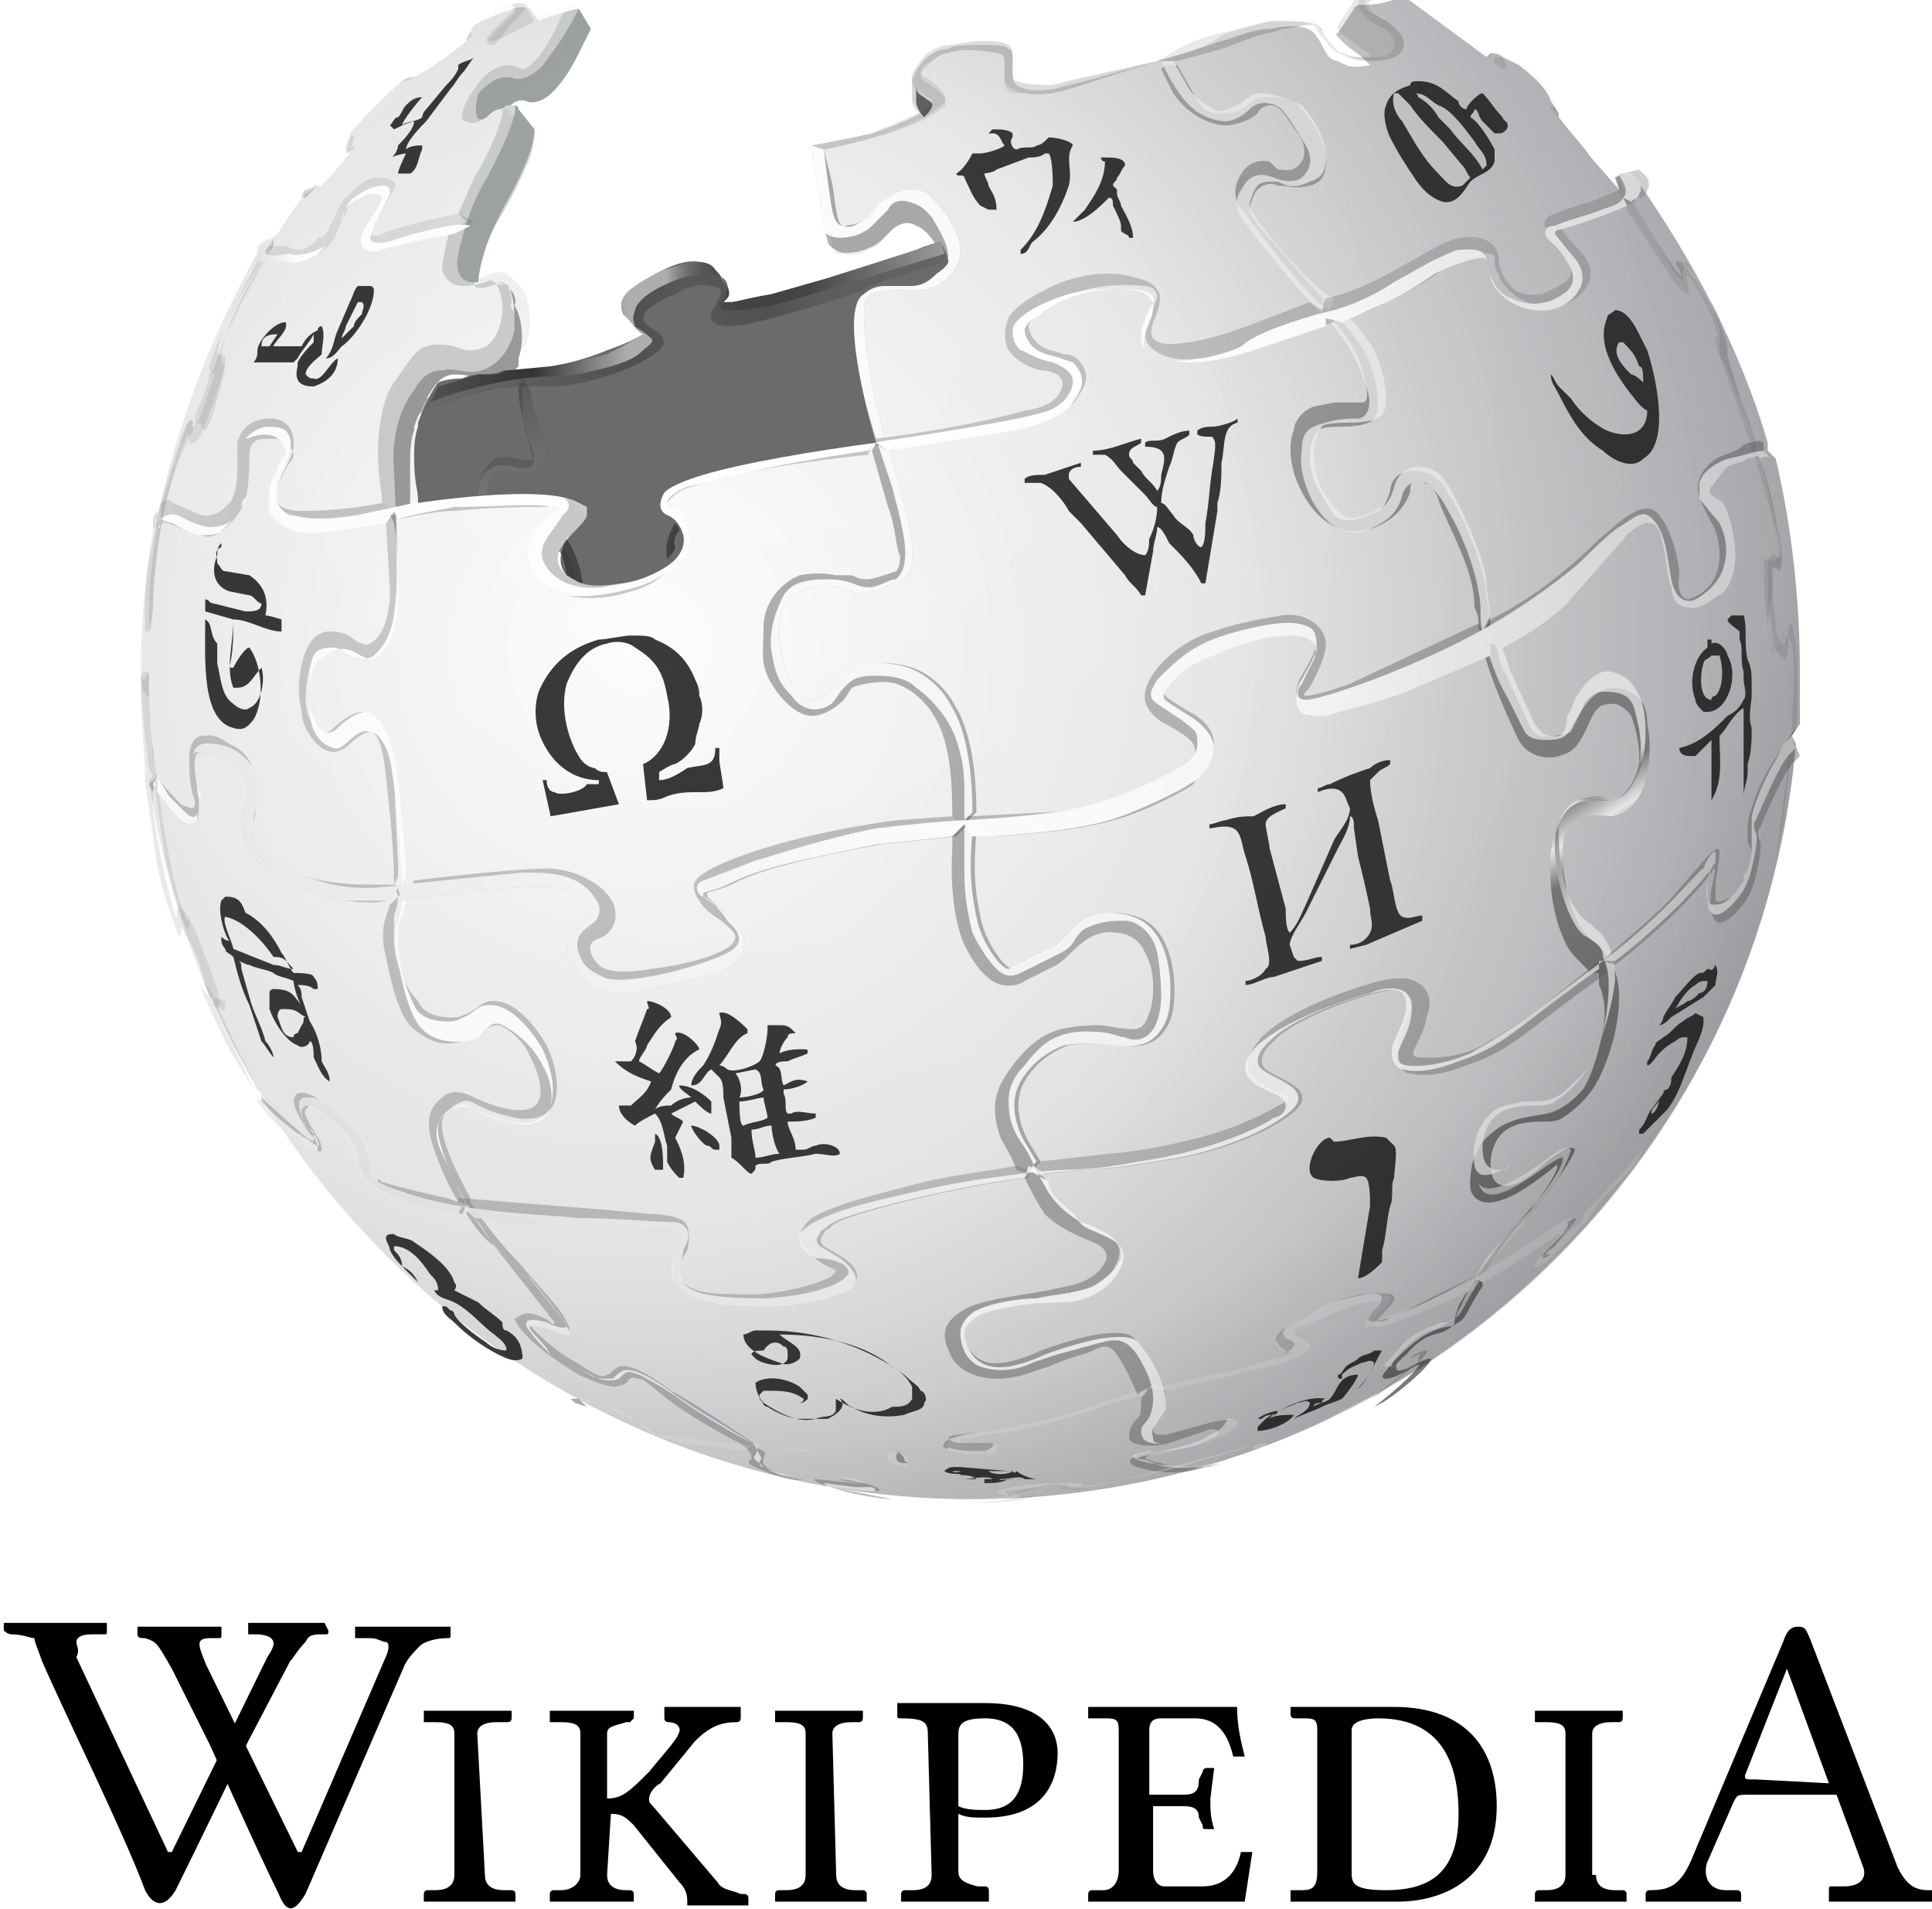 <svg version="1.1" id="Layer_1" xmlns="http://www.w3.org/2000/svg" x="0" y="0" viewBox="0 0 50.6 50" style="enable-background:new 0 0 50.6 50" xml:space="preserve"><style>.st5{opacity:.1;fill:#232323;enable-background:new}.st14{fill:#9fa2a3}.st31{fill:#fff}.st34,.st35{opacity:.25;fill:#231f20;enable-background:new}.st35{opacity:.1}</style><switch><g><path d="m4.7 44.1-.2-.4c-.4-.7-.4-.7-.7-.8-.1 0-.2 0-.2-.1v-.2h2.2v.2c0 .1 0 .1-.1.1h-.2c-.4 0-.3.2-.1.7l2.4 4.9h.1l2.2-5.1c.1-.2.1-.4 0-.4s-.2-.1-.4-.1h-.4V42.6h2.5v.2c0 .1 0 .1-.1.1-.3 0-.6.1-.7.2s-.3.3-.4.5l-2.6 6c-.3.5-.5.5-.7 0-.5-1-1.8-3.9-1.8-3.9l-.8-1.6z"/><path d="M8.5 42.5h-2V42.8h.2c.3 0 .4.1.4.1.1.1.1.2-.1.5l-2.5 5.1h-.1L2 43.4c.1-.2 0-.3 0-.4 0-.1.1-.2.4-.2h.3c.1 0 .1 0 .1-.1v-.2H.1v.2s.1.1.2.1c.3 0 .5.1.6.1 0 .1.1.3.2.6.7 1.6 2.1 4.4 2.7 6 .2.4.5.5.8 0 .5-1 1.9-3.9 1.9-3.9l1.1-2.1c.1-.1.2-.3.4-.5.1-.2.2-.2.5-.2.1 0 .1 0 .1-.1l-.1-.2c.1 0 0 0 0 0zm4.2 6.6c0 .2.1.4.5.4h.2s.1 0 .1.1v.2h-2.4v-.2s0-.1.1-.1h.2c.4 0 .5-.2.5-.4v-3.7c0-.2-.1-.3-.5-.3H11.1v-.3h2.3v.2s0 .1-.1.1H13c-.3 0-.5.1-.5.3l.2 3.7zm3.2 0c0 .2.1.4.5.4h.1s.1 0 .1.1v.2h-2.2v-.2s0-.1.1-.1h.2c.3 0 .5-.2.5-.4v-3.7c0-.2-.1-.3-.5-.3H14.4v-.3h2.2v.2l-.1.1h-.1c-.3.1-.5.1-.5.3v1.7c.4 0 .6-.2 1.1-.7.4-.5.8-.9.8-1.1 0-.1-.1-.2-.3-.2 0 0-.1 0-.1-.1v-.3h2v.3s0 .1-.1.1c-.4 0-.7.1-1.1.5l-.9 1.1c-.2.1-.3.3-.3.4 0 .1 0 .1.1.2l1.7 2c.1.2.4.2.6.3h.1s.1 0 .1.1v.2H18v-.1c0-.1 0-.3-.2-.5l-1.2-1.5c-.2-.2-.3-.3-.6-.3l-.1 1.6zm6 0c0 .2.1.4.5.4h.2s.1 0 .1.1v.2h-2.4v-.2s0-.1.1-.1h.2c.4 0 .5-.2.5-.4v-3.7c0-.2-.1-.3-.5-.3H20.3v-.3h2.3v.2s0 .1-.1.1h-.2c-.3 0-.5.1-.5.3l.1 3.7zm2.4-3.7c0-.3-.1-.4-.7-.4-.1 0-.1 0-.1-.1v-.3h2.3c1.6 0 1.9.8 1.9 1.3 0 .7-.3 1.7-1.9 1.7-.3 0-.5 0-.7-.1V49c0 .2.1.3.5.4h.2s.1 0 .1.1v.3h-2.3v-.2s0-.1.1-.1h.2c.3 0 .5-.1.5-.4l-.1-3.7zm.8 1.9c.2.1.5.1.7.1.7 0 1-.4 1-1.2 0-.9-.4-1.2-1-1.2-.5 0-.7.1-.7.4v1.9zm4.5 2.5h-1.1v-.2s0-.1.1-.1h.3c.3 0 .4-.3.4-.5v-3.7c0-.3-.1-.3-.4-.3h-.4v-.3h3.9c0 .5.1.9.2 1.3h-.3c-.1-.4-.3-1-1-1h-.9c-.2 0-.3.1-.3.3V47h.9c.3 0 .4-.1.4-.4l.1-.2s0-.1.1-.1h.2l-.1.8c0 .3 0 .5.1.8h-.2c-.1 0-.1 0-.1-.1l-.1-.2c0-.2-.1-.3-.4-.3h-.8V49c0 .2.1.4.3.4h1c.6 0 .9-.4 1-.9h.3l-.2 1.3h-3zm4.2-.3h.3c.3 0 .4-.1.4-.5v-3.7c0-.3-.1-.3-.4-.3h-.2s-.1 0-.1-.1v-.2h2.7c1.9 0 2.7 1.1 2.7 2.6 0 1.9-1.4 2.5-2.6 2.5h-2.8v-.3c-.1.1 0 0 0 0zm2.5 0c1.2 0 1.9-.5 1.9-2 0-1.1-.3-2.5-2.1-2.5-.4 0-.7.1-.7.3V49c0 .3 0 .5.9.5zm5.5-.4c0 .2.1.4.5.4h.2s.1 0 .1.1v.2h-2.4v-.2s0-.1.1-.1h.2c.4 0 .5-.2.5-.4v-3.7c0-.2-.1-.3-.5-.3H40.2v-.3h2.3v.2s0 .1-.1.1h-.2c-.3 0-.5.1-.5.3v3.7zm3.4.4h.3s.1 0 .1.1v.2h-2.5v-.2s0-.1.1-.1c.5 0 .8-.1 1.1-.8l2.4-5.7c.1-.3.2-.4.4-.4s.2.1.3.3l2.3 6c.2.4.4.6.8.6h.1c.1 0 .1 0 .1.1v.2h-2.8v-.3c0-.1 0-.1.1-.1h.3c.4 0 .6-.2.5-.5l-.7-1.9h-2.3c-.3 0-.3 0-.4.2l-.7 1.6c-.1.4.1.7.5.7zm2.7-2.8-1.1-3-1.1 2.8c0 .1 0 .1.3.1l1.9.1z"/><g transform="translate(13.475 10.857) scale(1.052)"><radialGradient id="SVGID_1_" cx="202.632" cy="-386.405" r="13.566" gradientTransform="matrix(2.265 0 0 -2.265 -455.947 -869.409)" gradientUnits="userSpaceOnUse"><stop offset="0" style="stop-color:#fff"/><stop offset=".484" style="stop-color:#eaeaeb"/><stop offset=".945" style="stop-color:#a9abae"/><stop offset="1" style="stop-color:#999b9e"/></radialGradient><path d="M10.7-3.7c0-.2-.2-.5-.2-.5s-.2-.4-.5-.5c-.3-.2-.6.1-.6.1l-.2.2c-.1.1-.1.2-.4.3-.3.2-.6.1-.8.1-.1-.1-.1-.3-.1-.3l-.1-.4c0-.1-.1-.7-.1-.7l-.3-1.3S8-6.8 8.9-7c.9-.3 1.2-.5 1.2-.5s-.1-.1-.2-.3v-.5s0-.2.2-.5.6-.4.7-.4c.2 0 .5-.1.8-.1.3 0 .5 0 .7.1.1.1.1.2.1.2v.5s0 .2.1.2c0 0 .2.1.9.1 0 0 .3-.1.8-.2l1.8-.4.7-.2.9-.3c.4-.1.8-.3 1.2-.3.5-.1.9-.1 1.1.1 0 0 .1.1.2.3.1.2.2.4.4.4.2.1.3.2.8.1l-.2-.2-.4-.3-.2-.2c-.1-.1 0-.1 0-.1l.4-.6s0-.1.2-.1.4 0 .7-.1l.3-.1.2.1 1.9 1.4.1-.1s.2 0 .3.1l.4.2s.7.5.8.9l.2.3v.1c.3.4.6.7.8 1l.7.8-.1-.3.2-.1.3.1c1.4 2 2.6 4.2 3.3 6.6v.2l.2.2c.4 1.7.6 3.5.6 5.3v1.3l-.2.3.1.2C31 18.7 22.2 27 11.4 27c-7.5 0-14-4-17.7-10v-.1l-.1-.1c-1.4-2.4-2.3-5-2.7-7.7L-9 9l-.1-.2c-.1-.8-.2-1.6-.2-2.4 0-1.2.1-2.4.3-3.5l.1-.2v-.1c.5-2.4 1.4-4.7 2.6-6.8l.3-.2.1-.1s.5-.8.7-1c0 0 .2-.1.3-.2h.1s.2-.2.7-.8l-.1-.1s0-.2.1-.3V-7s.7-.8 1.3-1.3c0 0 .1-.1.3-.1 0 0 .6-.3 1.3-.9 0 0 0-.1.2-.4.2-.1.6-.3 1-.4.3-.1.4 0 .4 0l.2.3s.2-.1.6-.2c.3-.1.4-.1.4-.1l.3.5-.5.8s-.3.6-.7.9c0 0-.2.1-.5.1s-.4.1-.4.1l-.1.1h.1l.1.1c.1.2.2.3.4.5 0 0 0 .3-.2.8 0 .3-.4 1-.4 1s-.3.6-.4.9-.2.7-.2.9c0 0 .1 0 .3-.1.3-.1.4 0 .4 0s.3.2.4.4c.1.1.3.7.1 1.3 0 0-.2.4-.6.7 0 0-.1.1-.6.1-.1 0-.2-.1-.5-.1s-.5.3-.5.3c-.3.4-.5 1-.5 1v.1s-.1.2-.1.7c0 .5.1 1.3.1 1.3s3.2-.6 4 0l.2.2v.2c0 .1-.2.3-.4.5-.3.1-.5.5-.1.8.4.3.7.3 1.4.2.7-.1 1.2-.5 1.2-.5s.3-.3.2-.7c0-.3-.4-.4-.4-.4s-.2-.2 0-.5c0 0 .1-.3 1-.5 1-.3 2.8-.6 4.3-.8 0 0-1-3.3-.3-3.8 0 0 .2-.1.5-.2h.6c.2 0 .4 0 .7-.2.2-.2.2-.3.2-.3" style="fill:url(#SVGID_1_)"/><linearGradient id="SVGID_2_" gradientUnits="userSpaceOnUse" x1="12.802" y1="-101.805" x2="21.988" y2="-87.436" gradientTransform="translate(-18.167 223.962) scale(2.265)"><stop offset="0" style="stop-color:#8a8a8a"/><stop offset=".569" style="stop-color:#606060"/><stop offset=".591" style="stop-color:#fff"/><stop offset=".612" style="stop-color:#585858"/><stop offset="1" style="stop-color:#303030"/></linearGradient><path d="m23.9 21.5.2.1v.1c-.4.6-.4.8-.6.9-.2.1-.2.2-.6.3-.4.1-.7.5-.7.5s-.4.3-.2.4c.2 0 .5-.2.5-.2s.2-.1.3-.1c.1 0-.2.3-.2.3s-.5.5-1 .8l-.2.1s.8-.6 1.1-1c0 0 .1-.1-.1 0s-.5.3-.7.3c-.2 0 0-.2 0-.2s.2-.3.7-.7c.5-.4.9-.4.9-.4s.1 0 .1-.1.1-.4.1-.4.2-.4.7-1.1.7-.9.7-.9.7-.7 1-1.3c0 0 .2-.4-.1-.1-.4.3-.9.7-1.4.8-.5.1-.6-.3-.6-.3s-.1-.8.4-1.3 1-.5 1.5-.6c.5-.1.9-.6.9-.6s.3-.4.5-1.5c.1-.5 0-.9-.1-1.1v-.3h-.2l-.1-.1-.2-.2c-.1-.1-.3-.3-.4-.6 0 0-.4-.8-.3-2.1C26 9.4 27 9.5 27 9.5s.6.1.7-.1c.2-.2.3-.4.3-.9s-.2-1-.2-1-.1-.2-.4-.3c-.4 0-.4.1-.4.1s-.1 0-.3.5c-.2.4-.3.6-.7.7-.3.1-.8 0-1-.4-.2-.4-.7-1.5-.9-2.3v-.3l-.1-.2c0-.2 0-.3-.1-.5 0-.4-.1-.8-.3-1.3S23 2.2 23 2.1c-.1-.3-.3-.4-.4-.4h-.2c-.1 0-.1.1-.1.2s-.2.5-.5.7c-.3.2-.5.3-1 .3 0 0-.6 0-1.1-.8S19.3.6 19.4.4c0-.2.2-.5.5-.6l.5-.1h.7c.2 0 .1-.4.1-.4s-.1-1-.9-1.7v-.2l-.3-.2c-.8-.8-1.8-2.2-1.8-2.2s-.5-.4-.1-1c0 0 .2-.4.7-.3l.2.2c.2 0 .4.1.6-.2 0 0 .2-.3-.1-.7-.3-.4-.4-.7-.7-.7 0 0-.2 0-.3.2-.2.2-.6.3-.8.3-.3 0-.9-.2-1.3-.8l-.3-.6.1-.1h.3l.4.7c.2.4.4.5.6.5s.4 0 .6-.1c.2-.1.3-.3.6-.3s.7 0 .9.3c.3.3.6.9.6 1.2 0 .3 0 .6-.4.7-.4.1-.5 0-.8 0-.2-.1-.4 0-.5.1-.1.1-.2.4-.2.5 0 .1.1.2.3.5.2.2 1.4 1.6 1.6 1.8l-.1.3.4.1c.3.3.6.7.7.9.2.4.3.9.3 1.2 0 .3-.1.4-.1.4s-.1.2-.8.2c-.6 0-.6.1-.6.1s-.2.2-.2.7c0 .5.3.9.6 1.4.3.3.9 0 1.1-.1s.3-.5.3-.5 0-.5.6-.5.8.5.8.5.4.5.8 1.7c.2.6.2.9.2.9l.1.7-.2.4.3.1c.1.2.1.5.3.8l.6 1.3c.2.3.4.2.5.2 0 0 .3 0 .5-.1l.2-.4s.3-.7.9-.7c.6.1.8.4.8.9.1.4.1 1.3-.2 1.8-.3.5-.7.5-.7.5s-.7-.1-.9.1c-.2.2-.3.3-.3.7 0 .4 0 .9.3 1.7.3.6.5.6.6.7.1.2.5.5.5 1.3s-.3 1.7-.6 2.2c-.3.5-.8.8-.8.8s-.1.1-.4.1c-.3 0-.7 0-1 .2s-.4.6-.4.8c0 .2 0 .6.4.6s1-.6 1-.6.6-.5.7-.3c0 .1-.4.7-.4.7s-.4.6-.8 1c-.3.3-.7.8-1 1.3l-.3.2z" style="opacity:.7;fill:url(#SVGID_2_);enable-background:new"/><linearGradient id="SVGID_3_" gradientUnits="userSpaceOnUse" x1="8.04" y1="-99.502" x2="8.04" y2="-99.502" gradientTransform="translate(-18.167 223.962) scale(2.265)"><stop offset="0" style="stop-color:#a8a9ab"/><stop offset="1" style="stop-color:#636668"/></linearGradient><linearGradient id="SVGID_4_" gradientUnits="userSpaceOnUse" x1="6.518" y1="-102.841" x2="10.468" y2="-84.399" gradientTransform="translate(-18.167 223.962) scale(2.265)"><stop offset="0" style="stop-color:#a8a9ab"/><stop offset="1" style="stop-color:#636668"/></linearGradient><path d="M6 25.7c0-.1-.1-.1-.2-.2-.3-.2-1.5-1-1.9-1.2-.4-.3-1-.7-1.3-.6-.2.1-.2.2-.3.2-.1.1-.3 0-.6-.2s-.6-.3-1.2-.9c-.5-.5.7 0 .7 0s.3.1.1-.2c-.1-.3-.7-.9-1.2-1.5-.4-.4-.7-.8-1-1.2l-.2-.3v-.1s-.8-1.4-.7-1.9c0 0 0-.3.5-.5.3-.1.3.2 1.3.4 0 0 .8.2 1-.4.2-.6-.2-1.4-.2-1.4s-.6-1.1-1.3-1.1c-.4 0-.3.2-.9.4 0 0-.8.1-1-.4-.4-.4-.6-1.1-.6-1.5v-.6c0-.1.1-.2.1-.5l-.1-.3.1-.2v-.3L-3 9c-.1-.6-.3-1.5-.8-1.6 0 0-.3 0-.7.4-.4.4-.7-.3-.7-.7 0-.4.1-.9.2-1.1.1-.2.4-.2.5-.2.1 0 .2.1.4.2s.5.1.6 0c.2-.2.4-.4.5-1 .1-.7.1-1.4 0-2.3l-.1-.2.5-.1V1.1c0-.5.1-.7.1-.7V.3s.2-.6.5-1c0 0 .2-.3.5-.3.4 0 .5.1.6.1h.6c.2-.1.3-.2.3-.3v-.2C.2-2 0-2.6-.1-2.7c.1-.3-.1-.5-.1-.5s-.2-.1-.4 0c-.3.1-.4 0-.4 0 0-.2.1-.6.2-.9s.5-.9.5-.9.4-.7.6-1.2c.2-.4.2-.8.2-.8l-.4-.6-.1-.1h-.1l.1-.1s.2-.2.4-.1.4-.1.4-.1c.4-.3.7-.8.7-.8l.4-.8-.3-.5s-.1 0-.4.1c0 0-.3.8-.7 1.2 0 0-.2.2-.3.2-.2-.1-.3-.1-.4-.1-.1 0-.5.1-.8.6-.3.4-.4.8-.2.8.2.1.4 0 .6-.2.2-.1.3-.2.3-.2v.2s-.1.6-.7 1.6l-.4.9.2.2-.4.2c-.1.3-.2.8-.2 1 .1.4.5.4.5.4s.3 0 .6-.1c.3-.2.4.5.4.6 0 .1 0 .7-.4 1 0 0-.2.1-.4.1s-.4-.1-.4-.1-.4-.1-.7 0-.5.5-.8.9S-3.4.4-3.4 1c0 .5.1.9.1 1.2l.3.2-.2.3.1 1.7c0 .4-.1 1.1-.5 1.3 0 0-.1.1-.4-.1-.2-.2-.5-.2-.6-.2s-.4 0-.6.5c-.2.5-.2 1.1-.1 1.5 0 .4.4 1 .8 1 0 0 .2 0 .4-.2s.4-.3.5-.3c.1 0 .3.1.4 1.1.1 1 .2 1.8.2 2.7l.2.2-.3.3-.1.3c-.1.3-.1.6 0 1 .1.5.3 1.5.7 1.8.5.4.8.4 1.2.3.4 0 .6-.3.6-.3s.1-.1.3-.1c.1 0 .6.3.8.8.3.6.4 1.2-.1 1.3-.5.1-1.3-.3-1.3-.3s-.5-.3-.8 0c-.4.3-.4.7-.2 1.3.1.3.3.8.6 1.3l.3.1-.1.2c.2.3.4.6.7.8L1 22.6s0 .1-.1 0-.5-.3-.7-.2l-.2.1s.1.5 1.6 1.4c0 0 .6.3.9.3 0 0 .1 0 .3-.1.1-.2.2-.1.3-.1s.2.1.7.5c.5.4 1.4.9 1.8 1.1.3.2.3.3.3.4-.2.1.1.2.1.2s.8.4 1.2.3H8l.6.1h-.1l-1-.1c-.1 0 0 .1.4.2l1.5.3c-.2 0-1-.1-1.5-.3H8c.1 0 .8.1 1 .1.2 0 0-.1 0-.1s-.4-.2-1.2-.2h-.6c-.3 0-.6-.1-.6-.1s-.5-.2-.4-.4c0-.1.1-.1 0-.2l-.2-.1z" style="opacity:.45;fill:url(#SVGID_4_);enable-background:new"/><linearGradient id="SVGID_5_" gradientUnits="userSpaceOnUse" x1="10.746" y1="-94.552" x2="16.492" y2="-94.552" gradientTransform="translate(-18.167 223.962) scale(2.265)"><stop offset="0" style="stop-color:#231f20"/><stop offset="1" style="stop-color:#474747"/></linearGradient><path d="m15.8 24.2-.2.3c0 .3 0 .4-.1.5-.1.1-.2.2-.2.5.1.2.7.2 1 .1l.9-.3c.2-.1.3 0 .3 0s.1.1-.2.2c-.3.2-.9.3-1.2.3-.3 0-.2 0-.6.1-.4.2 0 .3 0 .3 1 .3 1.7 0 1.7 0h.1l.3-.1c-.8.2-1.3.1-1.5 0-.2 0-.3-.1-.4-.1 0-.1.2-.1.2-.1s.7-.1 1.3-.3c.6-.2.8-.4.8-.5 0-.1-.3-.1-.7 0l-1.1.3c-.1 0-.3 0-.3-.1s-.1-.2.1-.4.2-.3.2-.3v-.3l-.4-.1.2-.1c-.1-.5-.4-.9-.5-1-.1-.2-.3-.3-1-.2-.6.1-1.4.4-1.4.4s-.8.4-1.3.3-.7-.7-.7-.8.1-.3.4-.5c.3-.1 1-.3 2-.3s1.4-.7 1.4-.7c.1-.2.4-.6-.2-.9-.6-.3-.6-.2-.8-.5s-.6-.5-.7-.8V19l-.3-.2.2-.2-.3-.5s-.5-.8-.1-1.5 1.1-.9 1.1-.9.6-.1 1.2 0 .9-.1.9-.1.4-.2.5-.8c.1-.7 0-2-.9-2.3-.9-.3-1.4.2-1.4.2s-.5.6-.7.6l-.4.2-.6.3c-.2 0-.7-.7-.8-1.3-.1-.5-.2-1-.1-2.1l-.2-.3.2-.2c0-1.2-.2-2.1-.5-2.6-.3-.6-.8-.9-1.1-1-.3-.1-.9-.2-1.3 0-.6.2-.6.3-.8.6-.2.2-.3.2-.3.2s-.6 0-.8-.9c-.3-1.2.1-1.6.1-1.6s.2-.2.6-.3c.4-.1.7 0 1 .1.3.1.6 0 1-.2.4-.1.6-.4.5-1-.1-.6-.1-.7-.6-2.4L9 .7l.2-.2c-.5-1.8-.5-2.9-.5-2.9 0-.4 0-.5.2-.6.2-.1.5-.1.8-.1.3 0 .6 0 .8-.1s.6-.4.6-.9-.5-1.1-.8-1.4c-.3-.2-.8-.1-1 .1l-.5.5c-.1.1-.4.2-.6.2-.2 0-.2-.6-.3-1.1l-.2-.8-.3-.1c0 .2.2 1.3.2 1.3l.1.7.1.4s0 .1.2.2c.1.1.4.1.7 0 .3-.1.4-.2.5-.3l.2-.2s.3-.3.6-.1c.3.1.5.5.5.5s.2.3.2.5c0 0 0 .1-.3.3-.2.2-.4.2-.6.1h-.6c-.3 0-.5.2-.5.2-.8.4.3 3.8.3 3.8l-.1.2.4 1.4c.2.5.2 1.1.3 1.2 0 .1 0 .3-.1.4-.3.1-.6.2-.7.2s-.2 0-.4-.1H8s-.4-.1-.9 0c-.5.2-.9.7-.9 1.3 0 .6-.1.9.2 1.4s.7.8 1 .8c.3 0 .6-.2.8-.4l.2-.3c.2-.1.8-.2 1.1-.1.3.1.8.4 1.1 1.1.2.5.3 1.1.3 2.2l.2.2-.2.3v.3c-.1 1.6.3 2.4.3 2.4.2.4.4.7.7.9.3.2.7.1.8 0l.8-.4c.3-.2.3-.3.7-.6.4-.3.8-.2.8-.2s.5 0 .7.5c.3.5.2 1.3.1 1.5-.1.3-.2.4-.4.4-.3 0-.7-.1-.8-.1-.1 0-.6 0-1 .1s-.9.4-1.4 1.2c-.4.6-.2 1.2-.1 1.5.1.2.3.5.4.8l.3.1-.1.1c.2.4.3.6.5.9.3.3.7.5 1.2.7.5.2.3.5.3.5-.3.6-1.1.6-1.4.7l-1.2.2c-.5.1-.9.2-1.2.5-.3.3-.2.6 0 1 .2.3.6.5 1.1.5.6 0 .9-.2 1.3-.3.4-.2.9-.3 1.1-.4.2-.1.4-.2.6.1.2.3.4.7.5 1l.3-.2z" style="opacity:.35;fill:url(#SVGID_5_);enable-background:new"/><path class="st5" d="m27.5-5.5.1.2.1.2 1.1 1.7s.3.4.4.4 0-.3 0-.3-.1-.4.2.1c.3.5.5.9.5 1.1l.1.1s-.1 0-.1.1c0 .2.2.7.2.7l.8 2.3c.2.7.5 1.8.5 1.8s.1.3.1.5 0 .2-.1.1-.1 0-.1 0-.1 0-.1.3c0 .5 0 1 .1 1.5 0 .5.2.7.2.7s.2.3.2-.2c0-.4.1-.1.1-.1.1.6 0 1.8 0 2V8l.1-.1c.1-1.2 0-2.2 0-2.2l-.1-.5c-.1 0-.1.3-.1.3s0 .2-.1.2c0 0-.2 0-.2-.6-.1-.6-.1-1.2-.1-1.2v-.1h.1s.1.1.1 0c.1-.1.1-.3-.1-1.2-.1-.5-.2-1-.4-1.5l-.1-.1V.7l-.4-1.1-.3-1v-.2s0-.1-.1-.4c-.1-.3-.2-.5-.6-1.2-.4-.6-.5-.6-.5-.6s-.2-.1 0 .2c.1.3 0 .1 0 .1-.4-.5-1.1-1.7-1.1-1.7l-.2-.2-.2-.5M-8.8 2.6l-.1.2c-.1.7-.2 1.4-.2 2.1V5v-.1.5c0-.1 0 0 0 0s0 .1 0 0l.1-.6s0-1.1.3-2.5c.3-1.3.5-1.7.5-1.7s.1-.2.1 0 .1.1.1.1c.2 0 .3-.5.5-1s.3-1 .3-1.1c0 0 0-.1-.1-.1h-.1c0-.1.1-.5.1-.5C-6.8-3.2-6-4.2-6-4.2v-.2l-.2.3v.1l-.2.2c-1 1.8-1.2 2.6-1.2 2.6v.1s.1-.1 0 .1c0 .2-.2.7-.3.9s0 .4-.1.4 0-.1 0-.1 0-.2-.2.1c-.1.3-.3.8-.6 1.9v.4zm1.3 12.1c-.1-.2-.1-.3-.1-.2.1 0 .1.2.1.2.2.2.3 0-.2-1.2-.4-1.2-.6-1.2-.6-1.2s-.1-.1-.1.1 0 .3-.2-.5c-.2-.7-.4-2-.4-2.1V8.4c-.1-.7-.1-1.5-.1-1.7 0-.2 0-.3-.1-.3s0 0-.1.1v.2-.2.6V7s0-.4 0 0 .1 1.8.1 1.8v.3l.3 2.1c.2 1 .5 1.6.5 1.7.1.2.1 0 .1-.1s.2.3.4.7l.2.7.1.3-.1-.1s-.2-.3-.1-.1c.2.5.7 1.5.7 1.5l.6 1c-.3-.7-.7-1.4-1-2.1zm1 2.1.1.1-.1-.1zm5.4-26.3c-.1.1-.1.2-.1.2l.1-.1c.1 0 0-.1 0-.1zm-1.4 1.1c-.2 0-.3.1-.3.1s.2 0 .3-.1zm27.1-.2h.1v-.1l-.1-.2h-.2v.1c-.1 0 .1.1.2.2zM26-7.4l-.1-.3s0 .1-.1 0v.1c.1 0 .1.1.2.2zm5.6 17.5.2-1.8V8l-.4 3.1.2-1z"/><linearGradient id="SVGID_6_" gradientUnits="userSpaceOnUse" x1="13.271" y1="-101.996" x2="19.092" y2="-84.269" gradientTransform="translate(-18.167 223.962) scale(2.265)"><stop offset="0" style="stop-color:#fff"/><stop offset=".009" style="stop-color:#fcfcfc"/><stop offset=".066" style="stop-color:#eee"/><stop offset=".134" style="stop-color:#e5e5e5"/><stop offset=".252" style="stop-color:#e3e3e3"/><stop offset=".336" style="stop-color:#8a8a8a"/><stop offset=".442" style="stop-color:#b8b8b8"/><stop offset="1" style="stop-color:#3b3b3b"/></linearGradient><path d="M22.5 23.6s.3-.3.2-.3c-.1 0-.3.1-.3.1l-.1.1.2-.1c.1-.1 0 0 0 .2l-.2.1c-.4.4-1 .8-1 .8l.2-.1 1-.8z" style="opacity:.5;fill:url(#SVGID_6_);enable-background:new"/><linearGradient id="SVGID_7_" gradientUnits="userSpaceOnUse" x1="13.56" y1="-101.384" x2="23.264" y2="-89.385" gradientTransform="translate(-18.167 223.962) scale(2.265)"><stop offset="0" style="stop-color:#eff0f0"/><stop offset=".591" style="stop-color:#f0f1f2"/><stop offset=".599" style="stop-color:#787878"/><stop offset=".646" style="stop-color:#eeeff0"/><stop offset="1" style="stop-color:#d8d9db"/></linearGradient><path d="m24.1 5.4.2-.4-.1-.7s0-.4-.2-.9c-.4-1.1-.8-1.7-.8-1.7s-.2-.4-.7-.4c-.5 0-.6.5-.6.5s-.1.4-.3.5c-.2.1-.8.5-1.1.1-.4-.4-.6-.9-.6-1.4 0-.5.2-.7.2-.7s0-.1.7-.1.8-.2.8-.2.1-.1.1-.4c0-.3-.1-.8-.3-1.2-.1-.2-.4-.6-.7-.9l-.4-.1.1-.3c-.4-.1-1.6-1.5-1.8-1.8-.2-.3-.3-.4-.3-.5 0-.1.1-.4.2-.5.1-.1.2-.1.5-.1.2.1.4.2.8 0 .4-.1.4-.4.4-.7 0-.3-.3-.9-.6-1.2-.4-.2-.8-.3-1-.3-.3 0-.4.2-.6.3-.2.1-.5.2-.6.1-.1-.1-.3-.1-.6-.5l-.4-.7h-.3s.3.7.7 1.1.9.4.9.4.3 0 .6-.3.7-.1.8 0c.1.1.3.4.6.9s-.1.8-.1.8-.2.2-.7 0c-.5-.2-.7.1-.8.3-.1.1-.2.4 0 .7.2.3 1.3 1.7 2 2.4s.9 1.2 1.1 1.8c.2.5 0 .8-.2.8s-.5 0-.8.1c-.4.1-.6.2-.6.7-.1.5.2 1.4.7 1.8.5.4.9.2 1.1.1.2-.1.6-.3.7-.8.1-.3.3-.3.3-.3h.3c.1.1.3.2.6.8.3.5.6 1.3.7 1.9.1.5 0 .6.1 1 .1.5.4 1.3.6 1.6l.4.8c.1.2.2.3.6.3.4 0 .5-.1.6-.3l.3-.5c0-.1.2-.4.5-.4s.7 0 .8.5c.1.4.3 1.1-.1 1.8-.3.5-.5.4-1 .4 0 0-.5 0-.7.4-.3.4-.2 1-.1 1.6.1.5.4 1.3.7 1.4.3.2.4.3.4.5.1.2.2.5.1 1.3s-.4 1.5-.8 1.8l-.1.1c-.2.2-.2.2-.4.3-.2.1-.4.1-.8.1-.4.1-.6.1-.8.3-.2.2-.5.6-.4 1.3.1.4.5.2.9 0-.1.1-.2.1-.3.1-.4 0-.4-.4-.4-.6s.1-.6.4-.8.7-.2 1-.2.4-.1.4-.1.5-.3.8-.8c.3-.5.6-1.4.7-2.2 0-.8-.3-1.2-.5-1.3-.1-.2-.3-.1-.6-.7-.3-.7-.3-1.3-.3-1.7 0-.4.1-.5.3-.7.2-.2.9-.1.9-.1s.4.1.7-.5c.3-.5.3-1.4.2-1.8-.1-.4-.3-.8-.8-.9s-.9.7-.9.7-.1.3-.2.4c0 .6-.3.5-.3.5-.2 0-.3 0-.5-.3l-.6-1.3c-.1-.3-.2-.6-.3-.8l-.4-.2z" style="opacity:.73;fill:url(#SVGID_7_);enable-background:new"/><linearGradient id="SVGID_8_" gradientUnits="userSpaceOnUse" x1="14.408" y1="-102.432" x2="20.255" y2="-84.631" gradientTransform="translate(-18.167 223.962) scale(2.265)"><stop offset="0" style="stop-color:#fff"/><stop offset="1" style="stop-color:#e4e5e6"/></linearGradient><path d="m23.9 21.5.3-.2c.3-.5.7-.9 1-1.3.4-.4.8-1 .8-1s.3-.6.3-.7c-.1-.1-.3 0-.7.3-1.5 1.1-1.6.5-1.6.5.2 1 1.9-.7 2.1-.6 0 .2-.2.5-.5.9 0 0-.2.2-.3.4l-.3.3-.1.1-.7.8-.3.5c0-.1 0-.1 0 0-.1.2-.2.3-.2.4l-.2.4c-.1.2 0 .2-.3.3-.2 0-.1 0-.4.1l-.4.2c-.3.2-.5.5-.6.6l-.1.1s-.1.1 0 .1.3 0 .4-.1c-.1 0-.2.1-.2.1-.2 0 .2-.4.2-.4s.4-.4.7-.5c.4-.1.4-.2.6-.3.2-.1.2-.3.6-.9v-.1h-.1z" style="opacity:.53;fill:url(#SVGID_8_);enable-background:new"/><linearGradient id="SVGID_9_" gradientUnits="userSpaceOnUse" x1="10.738" y1="-101.668" x2="15.681" y2="-85.648" gradientTransform="translate(-18.167 223.962) scale(2.265)"><stop offset="0" style="stop-color:#fff"/><stop offset=".747" style="stop-color:#f9f9f9"/><stop offset="1" style="stop-color:#d5d7d8"/></linearGradient><path d="m12.8 18.8.2-.2-.3-.5s-.5-.8-.1-1.5 1.1-.9 1.1-.9.6-.1 1.2 0 .9-.1.9-.1.4-.2.5-.8c.1-.7 0-2-.9-2.3-.9-.3-1.4.2-1.4.2s-.5.6-.7.6l-.4.2-.6.3c-.2 0-.7-.7-.8-1.3-.1-.5-.2-1-.1-2.1l-.2-.3.2-.2c0-1.2-.2-2.1-.5-2.6-.3-.6-.8-.9-1.1-1-.3-.1-.9-.2-1.3 0-.5.2-.5.3-.7.6-.2.2-.3.2-.3.2s-.6 0-.8-.9c-.3-1.2.1-1.6.1-1.6s.2-.2.6-.3c.4-.1.7 0 1 .1.3.1.6 0 1-.2.4-.1.6-.4.5-1-.1-.6-.1-.7-.6-2.4L9 .7l.2-.2c-.5-1.8-.5-2.9-.5-2.9 0-.4 0-.5.2-.6.2-.1.5-.1.8-.1.3 0 .6 0 .8-.1.2-.1.6-.4.6-.9s-.5-1.1-.8-1.4c-.3-.2-.8-.1-1 .1-.3.2-.4.4-.5.5-.2.1-.4.3-.6.2-.3 0-.3-.5-.4-1.1l-.1-.8-.3-.1c0 .2.2 1.3.2 1.3l.1.7v.1c0 .1.2.2.4.2.3 0 .6-.1.8-.3l.4-.4s.1-.3.5-.2c.4.1.5.3.6.4.1.2.6.9.3 1.2l-.1.1-.2.2c-.2.2-.4.1-.6.1h-.6c-.3 0-.5.2-.5.2-.8.4.3 3.7.3 3.7l.4 1.2c.1.4.2.7.3 1.3.1.7-.1.9-.2 1-.2 0-.4.2-.7.2-.3 0-.4-.2-1-.2s-.9.1-1.1.4c-.1.2-.4.8-.3 1.4.1.6.2.8.5 1.1.2.3.5.4.8.3.3-.1.3-.3.5-.5s.3-.3.8-.3.8.1 1 .3c.3.2.8.7 1 1.3s.2.9.2 1.5v1.8c0 .6.1 1.1.2 1.5.2.4.4.7.6.9s.4.2.6.1l1-.5c.4-.2.3-.4.6-.6.4-.2.7-.2 1-.2.3 0 .7.3.8.8s.1 1.1.1 1.1 0 .5-.2.8-.5.3-.7.2c-.1 0-.4-.1-.4-.1s-.6-.1-1 0c-.5.1-.8.4-1.1.8-.3.3-.4.6-.4.9 0 .4.1.7.3 1 .3.4.3.6.6 1.1.3.6.9.9.9.9s.6.2.8.4c.2.2.2.3.2.5-.1.2-.2.4-.7.7-.5.2-1 .2-1.4.3-.4 0-1.1.1-1.5.3-.4.2-.4.6-.4.6s0 .6.5.8c.6.2 1.1 0 1.3-.1l.6-.2 1.1-.3c.4-.1.6-.1.9.3.3.5.4.8.4 1.1 0 .3-.1.5-.2.6-.1.1-.1.2-.1.2 0 .4.5.3.5.3-.1 0-.2 0-.2-.1s-.1-.2.1-.4c.1-.2.2-.3.2-.3.1-.6-.4-1.4-.6-1.6-.1-.2-.3-.3-1-.2-.6.1-1.4.4-1.4.4s-.8.4-1.3.3c-.6-.1-.7-.7-.7-.8 0-.2.1-.3.4-.5.3-.1 1-.3 2-.3s1.4-.7 1.4-.7c.1-.2.4-.6-.2-.9-.6-.3-.6-.2-.8-.5s-.6-.5-.7-.8v-.1l-.5-.3z" style="opacity:.96;fill:url(#SVGID_9_);enable-background:new"/><path class="st5" d="m27.8-5.2 1.1 1.7.2.2v-.4c0-.2.2 0 .2.1-.2-.2-.3-.2-.3-.2s-.2-.1 0 .2 0 .1 0 .1c-.4-.4-1.2-1.7-1.2-1.7l-.2-.2.2.2zm3.8 15.4v-.1.1zm-.3-6.4c.1 0 .1.1 0 0 .1 0 .1.1.2.1 0 0 .1-.1 0-.5 0 .1 0 .2-.1.2-.1.1-.1 0-.2 0h-.1v.1c0 .3 0 .9.1 1.5 0 .2.1.4.1.6 0 .1.1.1.1.1l.1-.2.1-.2c.1 0 .1.2.1.4l-.1-.5-.1.3s0 .2-.1.2c0 0-.1 0-.2-.6.1-.8.2-1.4.1-1.5.1.1 0 0 0 0zM30.9.9l.1.2c.2.6.4 1.6.4 1.7v-.2c-.1-.5-.2-1-.4-1.5l-.1-.2V.6l-.4-1.1-.3-1v-.2s0-.1-.1-.4c-.1-.2-.1-.4-.3-.7.1.4.2.6.2.7v.5c0 .2.1.3.2.5l.7 1.8v.2z"/><linearGradient id="SVGID_10_" gradientUnits="userSpaceOnUse" x1="14.71" y1="-101.838" x2="10.893" y2="-83.266" gradientTransform="translate(-18.167 223.962) scale(2.265)"><stop offset="0" style="stop-color:#fff"/><stop offset="1" style="stop-color:#e4e5e6"/></linearGradient><path d="m7.9 26.4.8.2c-.1-.1-.4-.1-.8-.2z" style="fill:url(#SVGID_10_)"/><linearGradient id="SVGID_11_" gradientUnits="userSpaceOnUse" x1="6.78" y1="-100.27" x2="7.715" y2="-88.534" gradientTransform="translate(-18.167 223.962) scale(2.265)"><stop offset=".22" style="stop-color:#989a9c"/><stop offset=".253" style="stop-color:#fff"/></linearGradient><path d="M-1.2 19.7c0-.1-.8-1.5-.7-2 0 0 0-.3.5-.5.3-.1.3.2 1.3.4 0 0 .8.2 1-.4.2-.6-.2-1.4-.2-1.4s-.6-1.1-1.3-1.1c-.4 0-.3.2-.9.4 0 0-.8.1-1-.4-.3-.6-.4-1.2-.4-1.6 0-.4 0-.4.1-.6 0-.1.1-.2.1-.5l-.1-.3.1-.2v-.3L-2.9 9c-.1-.6-.3-1.5-.8-1.6 0 0-.3 0-.7.4-.4.4-.7-.3-.7-.7 0-.4 0-.9.1-1.1.1-.2.4-.2.5-.2.1 0 .2.1.4.2s.5.1.6 0c.2-.2.4-.4.5-1 .1-.7.1-1.4 0-2.3l-.1-.2.5-.1V1.1c0-.5.1-.7.1-.7V.3s.2-.6.5-1c0 0 .2-.3.5-.3.4 0 .5.1.6.1h.6c.2-.1.3-.2.4-.3v-.2C.3-2 .1-2.6 0-2.7c.1-.3-.2-.5-.2-.5s-.1-.1-.3-.1c.1 0 .3 0 .4.2.1.3.1.6.1 1 0 0-.1.6-.6.9-.5.3-.8 0-1.2.1-.4 0-.6.3-.7.5-.1.1-.6.8-.5 2l.1 2.3c0 .5.1 1.6-.3 2.1-.3.5-.6.2-.8.1-.2-.1-.5-.1-.7.1-.3.1-.4.4-.4 1.3s.6 1 .6 1 .1.1.4-.2c0 0 .3-.3.5-.2.2 0 .4.3.5.7.1.4.3 2.3.3 3.5 0 .5-.3.5-.1 1.5 0 0 .2 1.3.6 1.7.4.4 1 .3 1.1.3.1 0 .3-.1.3-.1l.2-.2c.1-.1.2-.2.4-.1s.7.4 1 1c.4.7.2 1.3-.1 1.4-.3.1-.3.1-.8 0s-.6-.2-.8-.3c-.2-.1-.4-.1-.6 0-.2.2-.6.4-.1 1.3.4.9.7 1.5 1.4 2.3-.2-.2-.4-.5-.6-.8l-.3-.4z" style="fill:url(#SVGID_11_)"/><linearGradient id="SVGID_12_" gradientUnits="userSpaceOnUse" x1="8.074" y1="-103.231" x2="4.416" y2="-85.427" gradientTransform="translate(-18.167 223.962) scale(2.265)"><stop offset="0" style="stop-color:#fff"/><stop offset="1" style="stop-color:#e4e5e6"/></linearGradient><path d="M-.3-7.6c-.1 0-.1 0 0 0z" style="fill:url(#SVGID_12_)"/><linearGradient id="SVGID_13_" gradientUnits="userSpaceOnUse" x1="12.1" y1="-86.983" x2="12.098" y2="-86.975" gradientTransform="translate(-18.167 223.962) scale(2.265)"><stop offset="0" style="stop-color:#fff"/><stop offset="1" style="stop-color:#e4e5e6"/></linearGradient><path d="M9.2 26.9h.2-.2z" style="fill:url(#SVGID_13_)"/><path class="st14" d="M.3-8.4c-.3.1-.3 0-.5 0s-.4.1-.7.4c-.1.4-.1.8.2.6 0 0 .2-.2.3-.2 0 0 .1 0 .2-.1h.1s.2-.2.4-.1.5-.1.5-.1c.4-.3.7-.9.7-.9l.4-.8-.3-.5s-.3.6-.6 1-.3.5-.7.7z"/><path class="st14" d="M-1.4-4s-.2.8.5.7c0-.2.1-.6.2-.9s.4-.9.4-.9.4-.7.6-1.2.2-.8.2-.8l-.4-.5c0-.1-.1-.1-.1-.1h-.1.1c.1.1-.2.8-.2.8s-.2.5-.6 1.2S-1.4-4-1.4-4z"/><linearGradient id="SVGID_14_" gradientUnits="userSpaceOnUse" x1="13.695" y1="-102.112" x2="9.864" y2="-83.46" gradientTransform="translate(-18.167 223.962) scale(2.265)"><stop offset="0" style="stop-color:#fff"/><stop offset="1" style="stop-color:#e4e5e6"/></linearGradient><path d="M6 25.7c0-.1-.1-.1-.1-.1.1 0 .2.1.1.3-.1.1 0 .1.2.3-.1 0-.1-.1-.1-.1 0-.1.1-.1 0-.2l-.1-.2z" style="fill:url(#SVGID_14_)"/><linearGradient id="SVGID_15_" gradientUnits="userSpaceOnUse" x1="11.131" y1="-102.652" x2="7.293" y2="-83.985" gradientTransform="translate(-18.167 223.962) scale(2.265)"><stop offset="0" style="stop-color:#fff"/><stop offset="1" style="stop-color:#e4e5e6"/></linearGradient><path d="M.5 22.9c-.5-.5.7 0 .7 0s.3.1.1-.2c-.1-.2-.6-.8-1-1.3l.1.1s.9 1.1.9 1.2c-.1.1-.5-.1-.5-.1s-.6-.2-.5.1c.1.2.4.5.6.7-.1-.2-.4-.5-.4-.5z" style="fill:url(#SVGID_15_)"/><linearGradient id="SVGID_16_" gradientUnits="userSpaceOnUse" x1="12.588" y1="-102.408" x2="8.738" y2="-83.67" gradientTransform="translate(-18.167 223.962) scale(2.265)"><stop offset="0" style="stop-color:#fff"/><stop offset="1" style="stop-color:#e4e5e6"/></linearGradient><path d="m1.5 23.7.6.3s.3.1.5 0c.2-.2.2-.2.5-.1 0 0 .6.3 1 .6s1.4.9 1.8 1.1c-.3-.2-1.5-.9-1.9-1.2-.4-.3-1-.7-1.3-.6-.2.1-.2.2-.3.2-.3 0-.4 0-.7-.2l-.2-.1z" style="fill:url(#SVGID_16_)"/><linearGradient id="SVGID_17_" gradientUnits="userSpaceOnUse" x1="14.171" y1="-102.768" x2="10.15" y2="-83.203" gradientTransform="translate(-18.167 223.962) scale(2.265)"><stop offset="0" style="stop-color:#fff"/><stop offset="1" style="stop-color:#e4e5e6"/></linearGradient><path d="M6.7 26.4H7c-.3 0-.6-.1-.6-.1h-.1c.2 0 .3.1.4.1z" style="fill:url(#SVGID_17_)"/><linearGradient id="SVGID_18_" gradientUnits="userSpaceOnUse" x1="14.725" y1="-101.897" x2="10.893" y2="-83.248" gradientTransform="translate(-18.167 223.962) scale(2.265)"><stop offset="0" style="stop-color:#fff"/><stop offset="1" style="stop-color:#e4e5e6"/></linearGradient><path d="m8.5 26.7-.8-.1.1.1h.1c.1 0 .8.1 1 .1.2 0 0-.1 0-.1h-.4z" style="fill:url(#SVGID_18_)"/><path class="st5" d="M-7.5 14.5c0 .1.1.2.2.3.1.1.1 0 .1-.2l-.3-.1c0-.1-.1-.2-.1-.2s-.2-.3-.1-.1c.2.5.7 1.5.7 1.5l.6 1c-.4-.7-.7-1.3-1-2-.1-.1-.2-.3-.1-.2zM-8.8 2.6V2.3l.6-1.9c.1-.4.2-.2.2-.2v.1c.1 0 .1-.1.2-.3l.3-.9c.1-.3 0-.1 0-.1s-.1 0 0-.1c0 0 .2-.8 1.2-2.6l.2-.3v-.1l.1-.3v.2s-.8 1-1.2 2.3c0 0-.1.3-.1.4 0 .1 0 .3.1.2 0 .2-.1.6-.2.9-.1.4-.2.7-.3.8l-.1-.1V.2c-.1 0-.1.1-.2.1v.1s-.4.6-.7 1.9C-9 3.6-9 4.8-9 4.8s0 .5-.1.6h-.1v-.5.1-.1c0-.7.1-1.4.3-2.2l.1-.1zm-.5 3.8v.1c0 .1.1.1.1.1s0-.1.1-.2v.2c0 .2 0 1 .1 1.7l.2 1.5c0 .1.2 1.3.4 2.1l.2.6c0 .1.1.1.1.1v-.2.2c0 .1 0 .3-.1.1-.1-.2-.3-.8-.5-1.7L-9 9v-.3l-.1-1.8c0-.4 0 0 0 0V7s0 .1-.1-.1c-.1 0-.1-.4-.1-.5zM.5-9.8l-.2-.3s-.1-.1-.4 0c0 0 .2 0 .1.1l-.5.5c-.3.3-.2.3 0 .3.1-.2.5-.3 1-.6z"/><path class="st5" d="M.1-9.9c.1-.1.2-.2.2-.3 0 0-.1-.1-.4 0 0 0 .1 0 .1.1l-.5.5c-.3.3-.2.3 0 .3l.2-.1c0-.1.2-.3.4-.5zm24.2.9c-.1.1 0 .1 0 .2V-9z"/><path d="M15.9 25.9s.7-.1 1.3-.3c.6-.2.8-.4.8-.5 0-.1-.2-.1-.4-.1.1 0 .2 0 .1.1-.1.2-.4.3-.4.3s-.1.1-.4.2c-.3.1-.7.2-.9.2-.3 0-.2 0-.6.1-.1.1.4.2.4.2s.5.1 1.3.1l.3-.1c-.8.2-1.3.1-1.5 0s-.3-.1-.4-.1c.1-.1.4-.1.4-.1z" style="opacity:.53;fill:#fff;enable-background:new"/><path class="st5" d="M16.2-8.8h.3l1.1-.3.8-.3c.3-.1.5-.1.7-.2.2 0 .5-.1.7-.1h.2l.1.1c0 .1.3.8 1.2.8.9 0 .9-.4.8-.6-.1-.2-.4-.4-.4-.4s-.4-.2-.5-.3c-.1-.1 0-.1 0-.2l1.1-.2-.2-.1s0 .1-.3.1c-.3.1-.5.1-.7.1-.2 0-.2.1-.2.1l-.4.6v.1c0 .1.2.2.2.2l.4.3c.2.1.2.2.2.2-.5 0-.6 0-.8-.1-.2-.1-.3-.3-.4-.4-.1-.1-.2-.3-.2-.3-.2-.1-.7-.1-1.1-.1-.5.1-1.1.3-1.2.3-.1 0-.7.2-.9.3l-.7.4-1.8.5-.8.2c-.7.1-.9-.1-.9-.1-.1-.1-.1-.2-.1-.2v-.5s0-.2-.1-.2c-.1-.1-.3-.1-.7-.1-.3 0-.7 0-.8.1-.2 0-.5.1-.7.4-.3.2-.2.4-.2.4v.5c0 .2.2.3.2.3s-.3.2-1.2.5c-.9.2-1.5.3-1.5.3l.3.1s2.2-.4 2.9-1.1c0 0 .3-.1 0-.4s-.4-.3-.4-.3-.2-.1 0-.3c.2-.1.4-.3.6-.3.2-.1.7-.1 1.2 0 0 0 .2 0 .2.2v.4c0 .1 0 .2.2.3s.3.1.3.1.5.1 1.1-.1l2.2-.7h.2z"/><path d="M10.2-7.9c.1.1.2.1.2.2s-.2.3-.2.3-.2-.2-.2-.4v-.5.1c0 .1 0 .2.2.3z" style="fill:#616161"/><path d="m23.9 21.5.2.1.7-.4 1.2-.8s.3-.2 0 .1l-.4.4s-.3.3-.2.3c0 0 .1.1.5-.3s.9-.9.9-1l.1-.1s0-.1.1-.2l.8-.8.3-.5-1 1.1-.4.4c-.1.1-.1.2-.1.2s0 .1-.2.2l-.5.5s-.2.2-.3.2c-.1 0 .2-.2.2-.2l.4-.5c.2-.2.1-.2.1-.2s-.1 0-.4.2l-.6.4-1.1.7c-.4.3-1.5.8-2 1-.6.2-.9.3-.8.2l.2-.2s.2-.2.2-.3c0 0 .1-.2-.7-.1s-1.3.5-1.3.5-1 .5-.8.8c0 0 0 .1.3.1.2.1-.4.2-.4.2-.6.2-1 .3-1.5.4l-1.7.4h-.1s-.5.1-1.3.4c-.8.3-2.4.6-2.4.6s-1 .1-1.1.3.1.2.1.2.1.1.7.1h.2l-.1.1c-.1 0-.3.1-1.1.2s-.8 0-.8 0v-.1c0-.1 0-.2-.1-.2 0 0-.2-.1-.7-.1-.6 0-1.7 0-2.8-.1l-2.5-.3h-.1s-.3-.2-.5-.3l-.8-.4s-.8-.3-.8-.2l.1.1.4.2s-.3-.2-.2-.2H2s.5.1.8.3c.2.1.4.3.5.4 0 0 .4.2.9.3l1.5.2.3-.2.2.1 1 .1h1.9c.3 0 .2.1.2.1s-.1.1.1.2c0 0 .3.2 1.3.1s1.3-.4 1.3-.4.1-.1-.1-.2h-.5c-.3 0-.4-.1-.2-.1s.5-.1.5-.1.9-.1 1.6-.3c0 0 .8-.2 1.6-.5l.8-.2.2-.3.3.2 1.3-.3c.4-.1 1.3-.3 1.7-.4.4-.2.6-.3.6-.4 0-.1-.2-.2-.2-.2l-.2-.1c0-.1.1-.2.5-.3.4-.2.8-.4 1.3-.5.5-.1.3.1.3.1s-.3.3-.3.4v.1h.4c.1 0 1.4-.5 2.2-.9h.1v-.3z" style="opacity:.17;fill:#fff;enable-background:new"/><linearGradient id="SVGID_19_" gradientUnits="userSpaceOnUse" x1="5.18" y1="-91.409" x2="5.218" y2="-91.409" gradientTransform="translate(-18.167 223.962) scale(2.265)"><stop offset="0" style="stop-color:gray"/><stop offset=".087" style="stop-color:#7a7a7a"/><stop offset=".36" style="stop-color:#6b6b6b"/><stop offset=".519" style="stop-color:#686868"/><stop offset=".638" style="stop-color:#5f5f5f"/><stop offset=".743" style="stop-color:#4e4e4e"/><stop offset=".841" style="stop-color:#383838"/><stop offset=".932" style="stop-color:#1b1b1b"/><stop offset="1" style="stop-color:#000"/></linearGradient><path d="M-6.4 16.9z" style="opacity:.68;fill:url(#SVGID_19_);enable-background:new"/><linearGradient id="SVGID_20_" gradientUnits="userSpaceOnUse" x1="5.22" y1="-92.249" x2="23.912" y2="-92.249" gradientTransform="translate(-18.167 223.962) scale(2.265)"><stop offset="0" style="stop-color:gray"/><stop offset=".087" style="stop-color:#7a7a7a"/><stop offset=".382" style="stop-color:#828282"/><stop offset=".519" style="stop-color:gray"/><stop offset=".568" style="stop-color:#797979"/><stop offset=".603" style="stop-color:#6e6e6e"/><stop offset=".608" style="stop-color:#6b6b6b"/><stop offset="1" style="stop-color:#4e4e4e"/></linearGradient><path d="M27.1 13.6H27l-1.5 1.2s-.7.5-1.4.9-1.6.3-1.6.3-.2 0-.1-.2.3-.6.3-.8c.1-.2.2-.7-.3-.9-.4-.2-1.2.1-1.2.1s-1.8.5-2.6 1.3c-.7.8-.1 1.1-.1 1.1s.3.2.6.3c.3.1.2.2.1.2 0 0-.8.5-1.8.8 0 0-1.3.4-2.6.5l-1.8.2-.2.2-.3-.1c-.5.1-1.4.2-2.3.4-1.1.3-2.1.5-2.8.9 0 0-.5.4-.2.7.3.4.6.5.6.5l.2.1s0 .1-.2.2c0 0-.6.3-1.7.4-1.1 0-1.6 0-1.9-.3-.3-.2.1-.8.1-.8s.1-.3 0-.6-.9-.3-.9-.3l-1.1-.1-3.7-.3v.1l-.3-.1c-.5-.1-1.3-.3-1.6-.4-.1-.1-.3-.1-.3-.4 0-.3-.3-.8-.3-.8s-.5-.5-.9-.8c-.4-.3-.6-.2-.6-.2s-.2.1 0 .5.4.6.4.6v.1s-.2-.1-.3-.2c-.1-.1-.8-.7-1-.9v.1c.1.1.4.5.9.9.6.5.6.3.6.3s0-.2-.1-.3c-.1-.2-.4-.6-.3-.7l.1-.1s.1 0 .2.1c.2.1.6.4.8.7.2.3.2.5.2.5s0 .2.2.5c.2.2.7.7 2.4.9l.1-.2.2.3 2.3.2 2.4.1c.5 0 .4.3.4.3s0 .1-.1.3c0 0-.1.4 0 .7 0 0 .2.6 1.8.6 0 0 1.3.1 2.3-.3.9-.4.1-.9.1-.9l-.5-.3c-.1-.1-.1-.2 0-.3 0-.1.1-.1.2-.2s.5-.3 2.2-.7 2.7-.5 2.7-.5l.1-.3.3.2 1-.1c.7 0 1.8-.2 2.4-.3.6-.1 1.6-.4 2.3-.8.7-.4.7-.6.7-.6s.1-.2-.2-.4c-.3-.2-.4-.2-.7-.4-.3-.3.2-.7.2-.7s.3-.4 1.6-.9c1.4-.5 1.6-.4 1.7-.3.1.1.1.3.1.4 0 .1-.2.6-.3.8 0 .4 0 .8.3.8.4.1.9 0 1.4-.2 1.2-.4 1.5-.9 3.5-2.3l-.1-.3.3.1c.8-.6 1.6-1.4 1.6-1.4s.5-.5.8-.9c.2-.4 0 .4 0 .4s-.1.6.1.8c.2.2.6-.3.6-.3s.3-.3.4-.8c.2-.8.1-.9.1-.9s-.1-.2 0-.3c.1-.2.5-1.2.8-1.6l.2-.2-.2-.5.1-.2s-.1.1-.6.9-.6 1.5-.6 1.5v.4c0 .1.1.2.1.3 0 0 0 .4-.2.7-.1.4-.3.4-.3.4s-.3.2-.4.1v-.4c0-.1.1-.6.1-.8s-.2 0-.2 0l-.1.1-.7.8c-.4.5-.8.8-1.7 1.6l-.2.2z" style="opacity:.43;fill:url(#SVGID_20_);enable-background:new"/><linearGradient id="SVGID_21_" gradientUnits="userSpaceOnUse" x1="4.003" y1="-95.559" x2="23.717" y2="-95.559" gradientTransform="translate(-18.167 223.962) scale(2.265)"><stop offset="0" style="stop-color:#555"/><stop offset="1" style="stop-color:#231f20"/></linearGradient><path d="M-8.9 9v.4l.4.5c.4.5.6.2.6.2s.1-.3 0-.8c-.1-.6-.1-.9.1-.9s.9.1 1.1.7c0 0 .1.3 0 .6s-.1.6 0 .9c.1.3.3.6.6.8.3.2 1.1.6 1.9.7.8.1 1 0 1 0l.3-.3.1.3 1.5-.2c1-.1 1.7-.2 2.4-.1s.8.6.8.6 0 .1-.1.2-.3.2-.4.4c-.1.1-.2.4.1.8.2.4.9.7 1.4.6.5-.1 1.3-.3 1.8-.4.5-.1 1-.4 1-.8.1-.4-.6-.9-.6-.9l-.3-.3v-.1s.4-.1.6-.2c.2-.1.6-.3 1.4-.5.7-.2 2.3-.5 2.3-.5l1.9-.2.3-.3.2.3h.5c1.4-.1 2.2-.2 2.9-.4.8-.2 1.9-.8 2-.9.1-.2.4-.3.5-.9s-.6-.9-.6-.9-.5-.3-.6-.4 0-.2 0-.2.3-.6 1.2-.9c.9-.4 1.5-.5 1.9-.5.4 0 .5.1.6.2.1.1.1.2 0 .3 0 .1-.2.4-.3.6-.1.1-.2.5-.1.7.1.2.3.2.7.2.3-.1 1.2-.3 2-.6l2.1-.9v-.3l.3.1c.4-.2 1.1-.6 1.6-1.1L27.7 3c.2-.2.4-.3.5-.3.2 0 .3.1.4.6.1.5.1.8.2 1 0 .2.1.5.4.5.3.1.6-.2.8-.3s.4-.5.4-1c0 0 0-.7-.3-1.3l-.3-.2s-.1-.1 0-.2.2-.3.4-.5c.2-.1.4-.1.5-.2 0 0 .1 0 .3-.1l-.1-.2.1.3c.2-.1.3 0 .3 0l-.2-.2V.7s-.1-.1-.3 0c-.2 0-.2.1-.4.2s-.5.1-.8.5 0 .9 0 .9l.2.4c.1.1.4.9 0 1.5 0 0-.2.3-.6.4-.3-.1-.2-.5-.2-.7 0 0-.1-.9-.5-1.4-.4-.5-1.1.3-1.5.6-.3.3-1.3 1.3-2.7 2l-.2.4-.1-.3-3.2 1.5s-.8.3-1.1.3c0 0-.1 0 0-.1s.1-.1.2-.3c.1-.2.3-.6.3-.9 0-.4-.5-.8-1.1-.7s-1.2.2-2 .5c-.7.3-1.3.9-1.4 1.4-.1.5.5.8.5.8s.6.3.7.5c.1.2 0 .3 0 .3s-.1.2-.3.3l-1 .5s-.9.5-2.3.6l-2 .1-.2.2-.2-.2-1.4.1s-1.7.2-3.3.7c-1.3.4-1.6.7-1.6.7s-.3.2 0 .6c0 0 .1.2.4.4.3.2.5.4.5.5 0 .1-.1.2-.1.2s-.4.4-2 .6c0 0-1 .2-1.3-.1s-.2-.5-.2-.5 0-.1.3-.2c0 0 .4-.2.3-.7-.1-.5-.9-1-1.7-1 0 0-.9 0-3.3.3l-.1.2-.4-.1h-.5c-.4 0-1 0-1.7-.2s-1.2-.6-1.3-.9v-.4s.1-.5.1-1c-.1-.4-.2-.8-.7-1-.4-.3-.6-.2-.6-.2s-.4-.1-.4.6c0 .6.1.9.1.9s.1.2 0 .3c-.1 0-.3-.1-.3-.1s-.5-.5-.7-.8l.1.1-.2.2.1.2.1-.4z" style="opacity:.3;fill:url(#SVGID_21_);enable-background:new"/><linearGradient id="SVGID_22_" gradientUnits="userSpaceOnUse" x1="4.055" y1="-99.196" x2="22.147" y2="-99.196" gradientTransform="translate(-18.167 223.962) scale(2.265)"><stop offset="0" style="stop-color:#a0a0a0"/><stop offset=".077" style="stop-color:#656767"/><stop offset="1" style="stop-color:#717375"/></linearGradient><path d="m27.4-5.9.1.3s-.2.1-.7.3c-.4.1-.9.3-.9.3s-.4.1-.2.4c.1.4.3.5.3.5s.3.3.3.5-.1.3-.3.4l-.4.2s-.6.1-.8-.2c-.3-.3-.3-.7-.3-.7s0-.4-.5-.5-1 .2-1 .2l-.9.5c-.5.3-1.3.7-1.9.8l-.1.3-.3-.2-1.3.5s-1 .4-1.7.5-.8 0-.9-.1c-.1-.1 0-.4 0-.4s.3-.6.1-.8c-.1-.3-1-.4-1-.4s-.9-.1-1.8.4c-.8.4-.9.7-.9.7s-.2.4 0 .8c.3.4.8.5.8.5s.4 0 .5.2c.1.1 0 .3 0 .3s-.1.4-.9.5c0 0-1.3.4-3.7.7v.1c-1.6.2-3.3.5-4.3.8s-1 .5-1 .5c-.3.3 0 .5 0 .5s.4.1.4.5c.1.4-.3.7-.3.7s-.5.3-1.1.5c-.8.1-1 .1-1.4-.2-.4-.3-.2-.8.1-1 .2-.2.4-.4.4-.5v-.2l-.2-.1c-.8-.5-4 0-4 0l-.6.2-.3-.2s-.9.2-2 .2-.5-.9-.5-.9.3-.5.3-.7c0 0 .1-.7-.6-.7s-.8.6-.8.6v.6c0 .2 0 .8-.3 1-.3.3-.6.2-.6.2l-.7-.3c-.1-.1-.2-.1-.3 0l-.1.3v-.1c-.1.1-.1.2-.1.2V2.9s0-.1.1-.1l.1-.2v.1h.1c.1 0 .3.1.3.1s.4.2.6.2c.2.1.4 0 .5-.1.3-.2.5-.5.6-.8.1-.3.1-1 .1-1V1s0-.2.1-.3.2-.1.5-.1.4.2.4.2.1.1.1.2-.1.2-.1.2-.2.3-.2.4c-.2-.1-.4.4-.3.7.1.4.6.5.6.5s.4.1 1 0l1.3-.2.2-.2.1.2c.5-.1 1-.2 1.4-.2.9-.1 1.9-.1 2.4-.1 0 0 .2 0 .2.1s-.2.2-.2.2-.1 0-.3.3c-.2.2-.3.4-.3.6s.2.8 1 1c.8.2 1.6-.1 1.6-.1s.6-.1 1.1-.7c.6-.6 0-1.3 0-1.3s0-.1-.2-.1c0 0-.1 0 0-.1s.2-.3.6-.4c.3-.1 1.5-.5 4.4-.8l.1-.3.4.2c1.1-.2 1.8-.3 3.2-.6 0 0 1.2-.2 1.5-.7.2-.3.4-.6 0-1 0 0-.1-.1-.3-.1-.3-.1-.5-.1-.7-.3-.2-.2-.2-.4-.2-.4s0-.2.4-.4c0 0 .3-.3 1-.5s1.5-.1 1.5-.1.3 0 .3.3c-.1.2-.2.6-.3.8 0 .2 0 .4.4.6.4.2.9.1.9.1s.6 0 1.5-.3 1.9-.6 1.9-.6v-.2l.4.1c.2-.1.6-.2.9-.4.7-.3 1.1-.6 1.4-.8 0 0 .7-.5 1.2-.4 0 0 .1 0 .1.1s0 .3.1.4c0 .1.3.7 1.1.8.8.1 1.1-.5 1.1-.5s.3-.4-.2-.9c0 0-.4-.4-.4-.5 0 0 0-.1.1-.1s1.3-.4 1.7-.6l-.1-.2.2.1c.1 0 .2-.1.2-.2.1-.1 0-.3 0-.3l-.2-.2-.4.1-.2.1" style="opacity:.34;fill:url(#SVGID_22_);enable-background:new"/><path class="st5" d="m-6.2-4-.1.2h.6c.4.1.8-.2.8-.2s.4-.2.5-.6l.2-.4s.1-.4.5-.5c0 0 .1-.1.3-.1.2 0 .2.1.2.1s0 .1-.2.4c-.2.3-.3.5-.3.5s-.1.3.1.4c0 0 .1.1.4 0 .6-.2 1.2-.3 1.8-.4l.4-.2-.4-.2c-1 .2-1.7.4-1.9.5-.2.1-.3 0-.3 0-.1-.1.2-.4.2-.4s.2-.4.4-.7-.4-.3-.4-.3c-.3 0-.5.2-.8.5-.2.2-.3.6-.4.7 0 .1-.1.2-.1.2s0 .1-.2.1c-.1.2-.4.3-.4.3s-.2 0-.4-.1h-.4v-.2l-.3.2v.2c0 .1-.1.2 0 .2h.1l.1-.2zm2.1-2.9s.1-.1.1 0-.1.3-.1.3 0 .1-.1.1c0-.1.1-.3.1-.4zm-1.1 1.3s-.2.2 0 .2l.3-.3H-5c.1 0-.1.1-.2.1z"/><path d="m22 24.1-1.4.7-.9.5c-.3.2-1.1.4-1.1.4h-.1.1s.2-.1.1-.1l-.5.1-1.1.3-1.1.3-1.7.4h-.2s.2-.1-.2-.1c-.5 0-.9 0-1.5.1l-.4.1s0 .1.3.1h.2c-.6.1-1.7.1-1.7.1H12.1l.8-.1c.2 0 0 0 0 0h-.3s-.3 0 0-.1.8-.1 1-.1h.4c.2 0 1.9-.3 2.9-.6l1.7-.5s.1 0 0 0l-.2.1s-.2.1.3 0h.1l1.5-.6s.1-.1 0 0c-.1 0 0 0 .1-.1.1 0 .9-.5 1.4-.7l.2-.2z" style="opacity:.3;fill:#fff;enable-background:new"/><linearGradient id="SVGID_23_" gradientUnits="userSpaceOnUse" x1="3.957" y1="-94.633" x2="25.395" y2="-97.007" gradientTransform="translate(-18.167 223.962) scale(2.265)"><stop offset="0" style="stop-color:#fff"/><stop offset=".078" style="stop-color:#f4f4f4"/><stop offset=".381" style="stop-color:#cecece"/><stop offset=".54" style="stop-color:#bfbfbf"/><stop offset=".836" style="stop-color:#7c7c7c"/><stop offset=".9" style="stop-color:#a8a8a8"/><stop offset=".909" style="stop-color:#9a9a9a"/><stop offset=".933" style="stop-color:#7d7d7d"/><stop offset=".956" style="stop-color:#686868"/><stop offset=".979" style="stop-color:#5b5b5b"/><stop offset="1" style="stop-color:#575757"/></linearGradient><path d="M-8.9 9v.4l.4.5c.4.5.6.2.6.2v-.2c0 .1-.1.2-.3 0l-.4-.4-.3-.5-.1.2.1.2c-.1-.1 0-.4 0-.4z" style="fill:url(#SVGID_23_)"/><linearGradient id="SVGID_24_" gradientUnits="userSpaceOnUse" x1="3.877" y1="-94.646" x2="28.169" y2="-97.338" gradientTransform="translate(-18.167 223.962) scale(2.265)"><stop offset="0" style="stop-color:#fff"/><stop offset=".078" style="stop-color:#f4f4f4"/><stop offset=".381" style="stop-color:#cecece"/><stop offset=".54" style="stop-color:#bfbfbf"/><stop offset=".836" style="stop-color:#7c7c7c"/><stop offset=".9" style="stop-color:#a8a8a8"/><stop offset=".909" style="stop-color:#9a9a9a"/><stop offset=".933" style="stop-color:#7d7d7d"/><stop offset=".956" style="stop-color:#686868"/><stop offset=".979" style="stop-color:#5b5b5b"/><stop offset="1" style="stop-color:#575757"/></linearGradient><path d="M-7.9 9.2c0 .1.1.2.1.4-.1-.1-.1-.2-.1-.4z" style="fill:url(#SVGID_24_)"/><linearGradient id="SVGID_25_" gradientUnits="userSpaceOnUse" x1="4.757" y1="-93.475" x2="23.716" y2="-97.301" gradientTransform="translate(-18.167 223.962) scale(2.265)"><stop offset="0" style="stop-color:#ededee"/><stop offset=".418" style="stop-color:#fff"/><stop offset=".626" style="stop-color:#f8f9f9"/><stop offset="1" style="stop-color:#bfc0c2"/></linearGradient><path d="m30.9.9.1.2c.2-.1.3 0 .3 0l-.2-.2c-.2 0-.4.1-.9.2 0 0-.6.2-.7.6v.4l.5.6c.2.4.2.8.1 1.1-.1.4-.5.7-.7.8-.2.1-.4 0-.5-.2-.1-.2-.1-.3-.2-.9-.1-.6-.3-.9-.5-1-.2-.1-.5.2-.7.3-.2.1-1 .9-1 .9s-.9.8-2.3 1.6-3.1 1.4-3.1 1.4-1.1.4-1.4.4c-.3 0-.2-.3-.1-.4l.3-.6c.1-.3.1-.7-.1-.8-.2-.1-.5-.2-1.4 0-.9.2-1.3.4-1.6.6-.3.2-.6.5-.8.7-.1.2-.3.4 0 .6l.6.4c.4.3.4.3.4.6s-.3.5-.3.5-1.3.8-2.7 1.1c-.9.2-2.8.3-2.8.3s-.5 0-2.2.2c-1.5.3-2.6.7-3 .8l-1.3.5c-.3.1-.1.4 0 .4s.5.4.6.6c.1.1.6.5 0 .8-.6.3-1.5.5-1.5.5s-1.2.3-1.6.1-.5-.3-.6-.6c-.1-.3 0-.5.3-.7.3-.2.2-.5.2-.5-.4-.8-1.2-.8-1.9-.8l-3 .3c-1.2.2-1.8 0-2.4-.2-.6-.2-1.2-.6-1.3-1v-.1c0-.3 0-.5.1-.7V9c-.2-.5-.7-.8-1.1-.8-.5-.1-.5.3-.5.3 0-.1.1-.1.2-.1.2 0 .9.1 1.1.7v.6c-.1.3-.1.6 0 .9.1.3.3.6.6.8.3.2 1.1.6 1.9.7h1l.3-.3.1.3 1.5-.2c1-.1 1.7-.2 2.4-.1s.8.6.8.6 0 .1-.1.2-.3.2-.4.4c-.1.1-.2.4.1.8.2.4.9.7 1.4.6.5-.1 1.3-.3 1.8-.4.5-.1 1-.4 1-.8.1-.4-.6-.9-.6-.9l-.4-.3v-.1s.4-.1.6-.2c.2-.1.6-.3 1.4-.5.8-.2 2.3-.5 2.3-.5l1.9-.2.3-.3.2.3h.5c1.4-.1 2.2-.2 2.9-.4s1.9-.8 2-.9c.2-.1.5-.3.6-.8.1-.5-.6-.9-.6-.9s-.5-.3-.6-.4c-.1-.1 0-.2 0-.2s.3-.6 1.2-.9c.9-.4 1.5-.5 1.9-.5.4 0 .5.1.6.2.1.1.1.2 0 .3 0 .1-.2.4-.3.6-.1.1-.2.5-.1.7.1.2.3.2.7.2.3-.1 1.2-.3 2-.6l2.1-.9v-.3l.3.1c.4-.2 1.1-.6 1.6-1.1L27.7 3c.2-.2.4-.3.5-.3.2 0 .3.1.4.6.1.5.1.8.2 1 0 .2.1.5.4.5.3.1.6-.2.8-.3s.4-.5.4-1c0 0 0-.7-.3-1.3l-.3-.2s-.1-.1 0-.2.2-.3.4-.5c.2-.1.4-.1.5-.2 0 0 .1 0 .3-.1l-.1-.1z" style="fill:url(#SVGID_25_)"/><path class="st31" d="M-8.8 2.6c0 .1 0 .1 0 0 .2.1.3.1.3.1s.4.3.7.3c.2 0 .4 0 .5-.1l.3-.3c-.1.1-.3.2-.6.2 0 0-.2 0-.6-.2-.3-.2-.5-.1-.6 0l-.1.3s0-.1.1-.1c-.1 0 0-.2 0-.2z"/><path d="m-6.8 2.3.1-.1c0-.1 0-.1.1-.2-.2.1-.2.2-.2.3 0-.1 0 0 0 0zm.1-1.3v.6V1z" style="opacity:.73;fill:#fff;enable-background:new"/><linearGradient id="SVGID_26_" gradientUnits="userSpaceOnUse" x1="5.168" y1="-100.684" x2="6.055" y2="-100.684" gradientTransform="translate(-18.167 223.962) scale(2.265)"><stop offset="0" style="stop-color:#e2e3e4"/><stop offset=".505" style="stop-color:#fff"/></linearGradient><path d="m-6.2-4-.1.2h.6c.4.1.8-.2.8-.2l.2-.2c-.2.1-.6.3-.9.2-.3 0-.3.1-.6 0v-.1c.1-.1.2-.3.2-.3l-.3.2-.1.2c0 .1-.1.2 0 .2h.1l.1-.2z" style="fill:url(#SVGID_26_)"/><path class="st31" d="M-2.5-4.5c-.4.1-.8.3-1 .2-.2 0 0-.3 0-.4 0-.1.1-.1.1-.2l.3-.6c0-.1 0-.2-.2-.2-.3 0-.7.3-.7.3s-.2.1-.3.6v-.1s.1-.4.5-.5c0 0 .1-.1.3-.1.2 0 .2.1.2.1s0 .1-.2.4c-.2.3-.3.5-.3.5s-.1.3.1.4c0 0 .1.1.4 0 .3-.1 1.2-.3 1.8-.4l.4-.2c-.3-.1-1 .1-1.4.2z"/><path class="st34" d="m26.1 20.4-.5.5v.1s.1 0 .2-.1h-.1c-.1 0 .2-.2.2-.2l.4-.5c.2-.2.1-.2.1-.2l-.2.1s.1.1-.1.3z"/><path d="M20.1 22.2s.9-.4 1.4-.3c0 0 .2 0 0 .3-.3.3-.4.5.2.3h.1c-.2.1-.3.1-.3 0l.2-.2s.2-.2.2-.3c0 0 .1-.2-.7-.1-.5.1-.9.2-1.1.3z" style="opacity:.22;fill:#231f20;enable-background:new"/><path d="M22.2 22.3c.6-.2 1.6-.8 2-1l-2 1z" style="opacity:.28;fill:#231f20;enable-background:new"/><path class="st35" d="M26 20.2zm1.6-1.3zm-8.2 3.7zm8-3.4zm-7.8 3.3zm.1-.1zm.1 0s-.1 0 0 0zm-.2 0zm-.1.1zm0 0s-.1.1 0 0c-.1.1 0 0 0 0zm-.1.1zm8.3-3.7zm-8.1 3.6zm0 0c-.1 0-.1 0 0 0zm8.4-3.9zm-.1 0zm-.2.3zm.4-.4zm-2 1.7zm-.1 0zm.1 0zm0 0s-.1 0 0 0c-.1 0 0 0 0 0zm0 0s.1 0 0 0c.1 0 .1 0 0 0zm0 .5zm1.8-2zm-26 5.9zm7.2 1.1zm-7.3-1.2zm-.1 0zm.1.1zm.1 0zm25.9-5.9zM1.9 24.6zm17.4-2s.1 0 0 0zm-10 3.2zm10-3.2zm-10 3.2zm.1 0zm-.2-.1zm.1.1zm-.1-.1zm0 0zm-7.3-1.1zm7.5 1.2zm.1 0zm.9.4zm-1-.4z"/><path d="M9.5 25.8s.1 0 0 .1c0 .1 0 .2.2.2s0 0 0-.1c0 0 0-.1-.2-.2.1 0 .1 0 0 0z" style="opacity:.36;fill:#231f20;enable-background:new"/><path class="st35" d="M2.2 24.7zm0 0zm6.8 1zm-7.4-1.2zm.1 0zm.5.2c-.1 0-.1 0 0 0z"/><path d="m1.8 24.7-.2-.2h-.2l.1.1.3.1z" style="opacity:.38;fill:#231f20;enable-background:new"/><path class="st35" d="M2 24.6zm7 1.1zm-7-1.1zm.1 0c-.1 0-.1 0 0 0-.1 0-.1 0 0 0zm0 .1zm0-.1zm17.2-1.9zm-.1 0s.1 0 0 0c.1 0 0 0 0 0z"/><path d="M19.2 23.3c.1 0 0 .1 0 .1v-.1c0 .1.3-.1.2-.2-.1-.1-.4-.1-.2-.4-.2.2-.3.3-.2.4 0 0 0 .1.2.2z" style="opacity:.2;fill:#231f20;enable-background:new"/><path class="st34" d="M10.8 25.7s.1.1.7.1h.2s.3-.1.2-.2H11.1s-.2 0-.3-.1c0-.1.2-.1.2-.1l.8-.1s-1 .1-1.1.3c-.1.1.1.2.1.1z"/><linearGradient id="SVGID_27_" gradientUnits="userSpaceOnUse" x1="5.3" y1="-91.429" x2="24.016" y2="-95.881" gradientTransform="translate(-18.167 223.962) scale(2.265)"><stop offset="0" style="stop-color:#ededee"/><stop offset=".418" style="stop-color:#fff"/><stop offset=".626" style="stop-color:#f8f9f9"/><stop offset=".951" style="stop-color:#b2b4b6"/></linearGradient><path d="M-6.4 17z" style="fill:url(#SVGID_27_)"/><linearGradient id="SVGID_28_" gradientUnits="userSpaceOnUse" x1="5.739" y1="-89.585" x2="24.526" y2="-94.053" gradientTransform="translate(-18.167 223.962) scale(2.265)"><stop offset="0" style="stop-color:#ededee"/><stop offset=".418" style="stop-color:#fff"/><stop offset=".626" style="stop-color:#f8f9f9"/><stop offset=".951" style="stop-color:#b2b4b6"/></linearGradient><path d="M27.1 13.6h.3c.8-.6 1.6-1.4 1.6-1.4s.5-.5.8-.9c.1-.2.1-.1.1-.1v-.3c0-.1-.2.1-.3.4-.1 0-.9 1.1-2.5 2.3-1.5 1.1-1.9 1.5-3.3 2.3 0 0-.9.4-1.6.3-.5-.1 0-.6.1-1.1.1-.5 0-.6-.1-.7-.1-.1-.4-.2-.9 0 0 0-1.9.5-2.8 1.3-.8.8.2 1.1.4 1.2 0 0 .3.1.3.3s-.2.3-.3.3c-.1.1-1.3.8-3.4 1.1-1.6.3-1.3.1-2.9.3s-2 .3-3.3.6c-1.3.3-2 .6-2.2.9-.1.3.2.5.4.6.5 0 .9.2.8.4-.1.2-.7.5-2 .6-1.3 0-1.9-.1-2.1-.4-.2-.3 0-.5 0-.8 0 0 .2-.3.1-.5s-.3-.2-.5-.2-1.3-.1-2.2-.1c-1-.1-2.1-.1-3.5-.4 0 0-.9-.2-1.5-.5V19s-.1 0-.1-.1c-.2-.2 0-.3-.1-.5 0-.1-.1-.4-.4-.6l-.3-.3-.1-.1c-.5-.4-.5-.4-.8-.4s-.1.4-.1.5c0 .1.1.1.1.2-.1-.1-.1-.3-.1-.4l.1-.1s.1 0 .2.1c.2.1.6.4.8.7.2.3.2.5.2.5s0 .2.2.5c.2.2.7.7 2.4.9l.1-.2.3.3 2.3.2 2.4.1c.5 0 .4.3.4.3s0 .1-.1.3c0 0-.2.5 0 .7 0 0 .2.6 1.8.6 0 0 1.3.1 2.3-.3.9-.3 0-.9 0-.9l-.5-.3c-.1-.1-.1-.2 0-.3 0-.1.1-.1.2-.2s.5-.3 2.2-.7c1.7-.4 2.7-.5 2.7-.5l.1-.3.3.2 1-.1c.7 0 1.8-.2 2.4-.3.6-.1 1.6-.4 2.3-.8s.7-.6.7-.6.1-.2-.2-.4c-.3-.2-.4-.2-.7-.4-.3-.3.2-.7.2-.7s.3-.4 1.6-.9c1.4-.5 1.6-.4 1.7-.3.1.1.1.3.1.4 0 .1-.2.6-.3.8-.1.2-.1.6.2.7.4.1.9 0 1.4-.2 1.2-.4 1.5-.9 3.5-2.3v-.2h.1z" style="opacity:.83;fill:url(#SVGID_28_);enable-background:new"/><linearGradient id="SVGID_29_" gradientUnits="userSpaceOnUse" x1="5.518" y1="-90.507" x2="24.305" y2="-94.975" gradientTransform="translate(-18.167 223.962) scale(2.265)"><stop offset="0" style="stop-color:#ededee"/><stop offset=".418" style="stop-color:#fff"/><stop offset=".626" style="stop-color:#f8f9f9"/><stop offset=".951" style="stop-color:#b2b4b6"/></linearGradient><path d="M31.4 8.6c-.3.5-.5 1-.6 1.4V10.8s0 .3-.1.5c0 .1-.1.1-.1.2v.1c-.2.3-.4.6-.7.6-.1 0-.2 0-.2-.2 0 .2 0 .3.1.4.2.2.6-.3.6-.3s.3-.3.4-.8c.2-.8.1-.9.1-.9s-.1-.2 0-.3c.1-.2.5-1.2.8-1.6l.2-.2-.1-.3-.2.2-.2.4z" style="fill:url(#SVGID_29_)"/><linearGradient id="SVGID_30_" gradientUnits="userSpaceOnUse" x1="5.396" y1="-91.029" x2="24.177" y2="-95.497" gradientTransform="translate(-18.167 223.962) scale(2.265)"><stop offset="0" style="stop-color:#ededee"/><stop offset=".418" style="stop-color:#fff"/><stop offset=".626" style="stop-color:#f8f9f9"/><stop offset=".951" style="stop-color:#b2b4b6"/></linearGradient><path d="M-5.2 18c-.1 0-.1-.1-.2-.1l-.5-.4-.2-.2-.3-.3v.1c.1.1.3.5.9.9.6.5.6.3.6.3s0-.2-.1-.3v-.1s.4.6-.2.1z" style="fill:url(#SVGID_30_)"/><linearGradient id="SVGID_31_" gradientUnits="userSpaceOnUse" x1="5.419" y1="-90.933" x2="24.206" y2="-95.403" gradientTransform="translate(-18.167 223.962) scale(2.265)"><stop offset="0" style="stop-color:#ededee"/><stop offset=".418" style="stop-color:#fff"/><stop offset=".626" style="stop-color:#f8f9f9"/><stop offset=".951" style="stop-color:#b2b4b6"/></linearGradient><path d="M-5.1 17.7c0 .1.1.2.1.2 0-.1-.1-.1-.1-.2z" style="fill:url(#SVGID_31_)"/><linearGradient id="SVGID_32_" gradientUnits="userSpaceOnUse" x1="5.629" y1="-90.042" x2="24.418" y2="-94.512" gradientTransform="translate(-18.167 223.962) scale(2.265)"><stop offset="0" style="stop-color:#ededee"/><stop offset=".418" style="stop-color:#fff"/><stop offset=".626" style="stop-color:#f8f9f9"/><stop offset=".951" style="stop-color:#b2b4b6"/></linearGradient><path d="M29.7 11.6s.1-.3.1-.4c0 0-.2.6-.1.9v-.5z" style="fill:url(#SVGID_32_)"/><path class="st5" d="M16.2-8.8h.3l1.1-.3.8-.3c.3-.1.5-.1.7-.2.2 0 .5-.1.7-.1h.2l.1.1c0 .1.3.8 1.2.8.9 0 .9-.4.8-.6-.1-.2-.4-.4-.4-.4s-.4-.2-.4-.3c-.1-.1 0-.1 0-.2l1.1-.2-.2-.1s0 .1-.3.1c-.3.1-.5.1-.7.1-.2 0-.2.1-.2.1v.1s0 .1.2.3c.2.2.5.3.6.4.1.1.2.3 0 .5-.1.1-.2.1-.3.1H21c-.2 0-.3-.1-.4-.1-.2-.1-.3-.3-.4-.4-.1-.1-.2-.3-.2-.3-.2-.1-.7-.1-1.1-.1-.5.1-1.1.3-1.2.3-.4.3-.7.4-1 .5l-.7.2-1.8.5-.8.2c-.7.1-.9-.1-.9-.1-.1-.1-.1-.2-.1-.2v-.5s0-.2-.1-.2c-.1-.1-.3-.1-.7-.1-.3 0-.7 0-.8.1-.2 0-.5.1-.7.4s-.2.4-.2.4v.1c.1.1.2.2.4.3.4.2-.5.5-.5.5-.2.1-.5.2-.9.4-.9.2-1.5.3-1.5.3l.3.1s2.2-.4 2.9-1c0 0 .3-.1 0-.4-.2-.2-.4-.3-.4-.3s-.2-.1 0-.3c.2-.2.4-.4.6-.4.2-.1.7-.1 1.2 0 0 0 .2 0 .2.2v.5c0 .1 0 .2.2.3h.3s.5.1 1.1-.1l2.2-.7h.2z"/><linearGradient id="SVGID_33_" gradientUnits="userSpaceOnUse" x1="5.007" y1="-97.306" x2="22.58" y2="-101.359" gradientTransform="translate(-18.167 223.962) scale(2.265)"><stop offset="0" style="stop-color:#fff"/><stop offset=".654" style="stop-color:#fff"/><stop offset="1" style="stop-color:#cbccce"/></linearGradient><path d="m27.6-5.4.1.2c-.4.2-1.6.6-1.7.6-.1 0-.1.1-.1.1l.4.5c.5.5.2.9.2.9s-.3.6-1.1.5c-.8-.1-1.1-.7-1.1-.8 0-.1-.1-.3-.1-.4 0-.1-.1-.1-.1-.1-.4 0-1.2.4-1.2.4-.3.2-.7.5-1.4.8l-.9.4-.4-.1v.2l-1.8.6c-.9.3-1.5.3-1.5.3s-.5 0-.9-.1c-.4-.2-.4-.4-.4-.6 0-.2.2-.6.3-.8.1-.2-.3-.3-.3-.3s-.8-.1-1.5.1-1 .5-1 .5c-.4.2-.4.4-.4.4s0 .2.2.4.4.2.7.3l.3.1c.4.4.2.7 0 1-.3.5-1.5.7-1.5.7L9.3.9 9 .7l-.2.2c-2.8.4-4 .8-4.5.9-.3.1-.5.3-.5.4v.1c.2 0 .3.1.3.1s.6.7 0 1.3c-.6.5-1.1.6-1.1.6s-.9.3-1.7.2c-.8-.2-1-.8-1-1 0-.2.1-.4.3-.7l.3-.3s.1-.1.2-.1c0-.1-.2-.1-.2-.1-.4-.1-1.4 0-2.4 0-.5.1-1.1.2-1.4.3l-.1-.2-.2.3-1.3.2c-.6.1-1 0-1 0s-.5-.2-.6-.5c-.1-.5.1-.9.2-1 0-.2.2-.4.2-.4V.9l-.1-.2s-.1-.2-.4-.2c-.3 0-.4.1-.5.1v.1-.1c.1-.1.3-.3.6-.3s.4.1.4.1c.3.3 0 .8-.1 1.1 0 .1-.1.1-.1.2v.1c-.1.4.1.6.3.7.2 0 .5.2 1.7 0l1.4-.3S0 1.8 1.1 2c0 0 .5.2.1.5-.3.5-.6.7-.5 1.1.1.3.5.8 1.5.7l.5-.1c.6-.2 1.1-.6 1.1-.6s.4-.3.3-.6c-.1-.4-.4-.5-.4-.5s-.3-.2-.1-.5c0 0 .1-.3 1-.5 1-.3 2.8-.6 4.3-.8 1.4-.2 3.9-.6 4.4-.8.5-.2.6-.6.6-.7s0-.3-.5-.5c-.5-.1-.7-.3-.8-.3-.1-.1-.2-.2-.2-.5s.7-.7 1.4-.9c.7-.2 1.6-.1 1.6-.1.8.1.4.8.4.8 0 .1-.4.7.2.9.6.2 1.7-.1 2.1-.3.3-.3 1.2-.6 1.9-.8l.4-.1c.7-.2 1.2-.5 1.5-.7l.9-.5s.6-.3.7-.3c.2 0 .7-.1.7.3.1.5.3.8.6.9.4.2.9.2 1.3-.1.5-.3.1-.8.1-.8-.1-.2-.2-.3-.2-.3l-.3-.3c-.1-.2 0-.3.2-.3.2-.1.9-.3.9-.3.5-.2.7-.2.8-.4.2-.2-.1-.5-.1-.6h.3l.2.2s.1.2 0 .3c0 .1-.1.1-.2.2l-.2-.1z" style="fill:url(#SVGID_33_)"/><path class="st5" d="M13.8 26.7s0-.1 0 0c0-.1-.4-.1-.8 0l-.8.1.1.1s.1 0 .4-.1l.5-.1h.4c.1 0 0 0 0 0s0 .1.2 0c0 .1.3.1.5 0 0 0-.4.1-.5 0zm-1.2.2s.1.1-1.2.2c0 0 .7 0 1.3-.1.5-.1-.1-.1-.1-.1zM-4.1-6.6s0 .1 0 0c0 .1.2-.1.1-.1l-.1.1zm-1.1 1s-.2.2 0 .2l.2-.2s.1-.1.1-.2c0 .1-.2.2-.3.2z"/><path d="M-.9-1c.5 0 .6-.1.6-.1.1 0 .6 0 1.2-.1.7-.1 1.4-.4 1.4-.4s.6-.2.9-.4c0 0-.3-.2-.4-.5 0 0-.1-.2 0-.4s.3-.4.9-.7c.6-.3.9-.2.9-.2s.2 0 .4.2c.1.1.2.3.3.4v.3l-.1.1h.2c.1 0 .5-.1 1.1-.2l1.4-.4 2.1-.7c.2-.1.6-.2.6-.2s.2.3.2.5c0 0 0 .1-.3.3-.3.3-.5.3-.7.3h-.6c-.3 0-.5.2-.5.2C8-2.6 9 .7 9 .7c-1.5.2-3.3.5-4.3.8s-1 .5-1 .5c-.2.4.1.5.1.5s.3.1.4.5c.1.4-.3.7-.3.7s-.5.4-1.2.5c-.7.1-1 .1-1.4-.2-.3-.3-.1-.8.1-1 .2-.2.4-.4.4-.5v-.2l-.2-.1c-.8-.5-4 0-4 0 0-.4-.1-.4-.1-1.2 0-.5.1-.7.1-.7V.2s.2-.6.5-1c0 0 .2-.1.6-.1.2-.1.4-.1.4-.1z" style="fill:#6b6b6b"/><linearGradient id="SVGID_34_" gradientUnits="userSpaceOnUse" x1="6.976" y1="-99.76" x2="13.373" y2="-99.76" gradientTransform="translate(-18.167 223.962) scale(2.265)"><stop offset="0" style="stop-color:#696969"/><stop offset=".37" style="stop-color:#2e2e2e"/><stop offset=".455" style="stop-color:#424242"/><stop offset=".601" style="stop-color:#303030"/><stop offset=".695" style="stop-color:#4a4a4a"/><stop offset="1" style="stop-color:#666"/></linearGradient><path d="m10.7-3.8-1.6.5-.2.1c-.1 0-.2.1-.2.1s-1.4.5-2.7.8-1.2-.2-1-.4c.1-.2.3-.5-.1-.5-.4-.1-.7.1-.9.2-.2.1-1.3.5-.5.9 0 0 .6.3-.2.7 0 0-.7.5-2.2.7H.3c-.6 0-1 .1-1.7.3-.4.2-.7.2-1 .4l.1-.2.1-.2C-1.8-.6-.7-.9.1-1s1.2.1 1.9-.1c.9-.2 1.1-.4 1.2-.5.1-.1.3-.2.2-.3-.2-.1-.4-.3-.4-.3-.1-.1-.1-.1 0-.4.1-.4.9-.7.9-.7s.4-.2.9-.2.5.3.5.3 0 .1-.1.3c0 0-.2.2 0 .3.2 0 .7.1 2.2-.4l3.3-1v.2z" style="opacity:.45;fill:url(#SVGID_34_);enable-background:new"/><linearGradient id="SVGID_35_" gradientUnits="userSpaceOnUse" x1="7.046" y1="-99.899" x2="13.34" y2="-99.899" gradientTransform="translate(-18.167 223.962) scale(2.265)"><stop offset="0" style="stop-color:#525252"/><stop offset=".186" style="stop-color:#333"/><stop offset=".354" style="stop-color:#aeaeae"/><stop offset=".42" style="stop-color:#adadad"/><stop offset=".428" style="stop-color:#9d9d9d"/><stop offset=".443" style="stop-color:#818181"/><stop offset=".461" style="stop-color:#6a6a6a"/><stop offset=".481" style="stop-color:#585858"/><stop offset=".506" style="stop-color:#4c4c4c"/><stop offset=".539" style="stop-color:#444"/><stop offset=".617" style="stop-color:#424242"/><stop offset=".668" style="stop-color:#454545"/><stop offset="1" style="stop-color:#bdbdbd"/></linearGradient><path d="M3.2-2c-.3.2-.9.5-.9.5s-.8.2-1.4.3l-1.1.1c-.2.1-.3.1-.4.1h-.3l-1 .3-.1.2-.1.2C-1.7-.5-.6-.8.2-.9s1.1 0 1.8-.2c.9-.2 1.1-.4 1.2-.5.1-.1.3-.2.2-.3-.1-.1-.4-.3-.4-.3 0-.1-.1-.1 0-.4.1-.4.9-.7.9-.7s.4-.2.9-.2.5.3.5.3 0 .1-.1.3c0 0-.2.2 0 .3.2 0 .7.1 2.2-.4l3.3-1c0-.1-.1-.3-.1-.3l-.6.2-2.2.7-1.4.4c-.6.1-.9.2-1 .2h-.2l.1-.1c.1-.1 0-.3 0-.3s-.1-.2-.3-.4c-.1-.2-.4-.2-.4-.2s-.3 0-.9.2c-.6.3-.9.5-1 .7-.1.2 0 .4 0 .4l.5.5" style="fill:url(#SVGID_35_)"/><linearGradient id="SVGID_36_" gradientUnits="userSpaceOnUse" x1="7.996" y1="-98.059" x2="7.792" y2="-99.402" gradientTransform="translate(-18.167 223.962) scale(2.265)"><stop offset="0" style="stop-color:#969696"/><stop offset="1" style="stop-color:#000"/></linearGradient><path d="M-.7 2s0-.1.1-.4c.1-.3.4-.2.6-.2.2 0 .3.1.6-.1S.8.7.6.2.4-.6.4-.6L.2-.9l-.1.3C.1-.1.4.7.4.9c.1.2.1.3-.3.2-.4-.1-.6 0-.6 0-.5.4-.4.9-.4.9h.2z" style="opacity:.2;fill:url(#SVGID_36_);enable-background:new"/><path d="M1.7 4.2c-.1-.7-.4-1.1-.4-1.1-.1.1-.2.3-.2.3s.1 0 .2.6l.2.1c.1.1.2.1.2.1zM4 2.7s-.3.4-.2.9c0 0 .2-.2.2-.3 0 0-.1-.2.1-.4 0 0 0-.1-.1-.2z" style="opacity:.5;fill:#141414;enable-background:new"/><linearGradient id="SVGID_37_" gradientUnits="userSpaceOnUse" x1="7.895" y1="-97.897" x2="8.043" y2="-99.394" gradientTransform="translate(-18.167 223.962) scale(2.265)"><stop offset="0" style="stop-color:#333"/><stop offset=".431" style="stop-color:#000"/><stop offset="1" style="stop-color:#2e2e2e"/></linearGradient><path d="M-.9 2c0-.5.2-.6.4-.7.2-.1.5 0 .5 0s.3.1.4 0C.6 1.2.4.7.3.5S.2-.3.2-.5c0-.2 0-.3-.1-.3v.2C.1-.1.4.7.4.9c.1.2.1.3-.3.2-.4-.1-.6 0-.6 0-.5.4-.4.9-.4.9z" style="opacity:.18;fill:url(#SVGID_37_);enable-background:new"/><path d="M1.2 3.3s.2.2.3.8c.1.1.2.1.2.1-.1-.7-.4-1.1-.4-1.1s-.1.1-.1.2zM4 2.7s-.3.4-.2.9c0 0 .1 0 .1-.1-.1-.4.1-.7.1-.7v-.1z" style="opacity:.3;fill:#505050;enable-background:new"/><path d="M-2.5-7.3c0 .2-.3.5-.4.6 0 .1-.1.3-.2.3 0 0 .3-.1.4-.1 0 0-.2.4-.2.5h.3c.2-.1.2-.4.3-.6v-.1c-.1 0-.3 0-.4.1 0-.2.4-.6.5-.7l.6-.8c.1-.1.2-.3.3-.4.1-.1.2-.3.3-.4-.1.1-.3.1-.4.2v.1c-.1.2-.2.3-.3.4l-.5.6c-.1.1-.1.2-.1.2-.1.1-.4.1-.5.2 0-.1.4-.6.5-.7-.2 0-.3.1-.4.2-.1.1-.1.2-.2.3-.1 0-.1.1-.2.2l.1.1s.4-.2.5-.2zm14.1 2.1.2.1h.2c0-.3-.1-.4-.2-.6 0-.1-.1-.2-.1-.3-.1 0 .2 0 .3-.1l.8-.3c.1 0 .3 0 .4-.1h.1c.1.1.1.7.1.8-.2.7-.4 1.2-.8 1.6v.1c.2 0 .2-.2.3-.3.4-.3.7-.8.9-1.4.1-.4-.1-.7.1-1 0-.1-.4-.2-.6-.2-.1.1-.2.2-.3.2-.1.1-.3 0-.5.1-.1 0-.2-.2-.1-.3V-7c-.1-.1-.3-.1-.5-.1l-.1.1h.1c.2 0 .2.2.3.3-.1.1-.5.2-.6.2h-.2c-.2.4-.4.5-.4.5 0 .1.2 0 .2.1.1.2.2.5.4.7zm3.2-.2c.1 0 .1.1.1.2.1.2.2.4.2.5v.1c0 .1.2.1.2.2h.1c0-.3-.2-.6-.3-.8 0-.1-.1-.2-.1-.3v-.1l-.1-.1c0-.1.1-.1.1-.2.1-.1.1-.2.2-.3 0-.2-.3-.2-.5-.2h-.1s0 .1.1.1c0 .5-.3.9-.5 1.2l-.3.3c.3 0 .7-.4.9-.6zm-19.2 4c-.1 0-.1 0 0 0-.2.1-.4.6-.6.5-.1 0-.1 0-.2-.1 0-.2.3-.4.4-.5 0-.2.1-.5 0-.7-.1 0-.1.1-.1.1-.2.1-.3.2-.4.4H-6c0-.1.4-.4.3-.6-.3 0-.7.5-.7.7 0 .1 0 .2-.1.3h1l.1-.1c.1-.2.3-.4.4-.6v.2c-.1.1-.3.3-.4.5v.1c-.1.4.1.5.4.5.3-.1.6-.3.6-.7zm-1.9-.3c0-.2.1-.3.4-.3l-.2.3h-.2zm34.5.1L28-2c-.1-.2-.3-.6-.6-.6-.1.1-.2.1-.2.2-.3.7.3 1.5.6 1.9.1.1.2.3.4.4 0 .6-.5.7-1 .5-.4-.2-.7-.5-.9-.8L26-.7c-.1-.1-.1-.2-.2-.3 0 .2.1.3.2.5.3.6.6 1.1 1.1 1.4.2.2.7.5 1 .2.7-.4.3-2.1.1-2.7zm-.1.8s-.2-.2-.3-.2c-.2-.2-.5-.5-.3-.8h.1c.2.2.3.3.4.6.1 0 .1.2.1.4.1 0 .1 0 0 0zM17.5 2.4v-.2c.1-.3.1-.7.1-1 .1-.4 0-.9.4-1V.1c-.1.1-.5.2-.6.2-.1 0-.3 0-.4.1v.1c.2.1.4 0 .4.1.1.1 0 .5 0 .6-.1.5-.1 1-.2 1.5 0 .2 0 .5-.1.6-.1 0-.2-.2-.2-.3-.1-.2-.4-.3-.5-.5-.1-.1-.2-.3-.3-.3 0-.3.1-.6.2-.9.1-.2.1-.4.2-.6.1-.1.2-.1.3-.2V.4c-.2 0-.4.1-.6.2-.2.1-.4 0-.5.1v.1c.6 0 .5.3.4.7 0 .1 0 .3-.1.4-.1-.2-.3-.3-.4-.5l-.2-.2c0-.1-.1-.1-.1-.2 0-.2.2-.2.3-.3V.6c-.4.1-.8.3-1.2.3V1h.3c.2.1.3.3.4.4l.6.6c.1.1.2.3.3.3 0 .3-.1.6-.2.8 0 .1 0 .3-.1.4-.2 0-.5-.2-.7-.5l-1.2-1.4v-.1c0-.1.1-.2.3-.2v-.1l-.9.3c-.2 0-.4 0-.5.1v.1h.4c.3.1.6.5.7.7l.3.3L15.2 4c.1.2.3.3.4.5h.1l.2-1.1c0-.2.1-.4.1-.6.1 0 .2.2.3.4.3.3.6.6.8 1h.1l.3-1.8zM-7.7 5.1c0 1-.1 2.5.7 2.7.3.1.4-.1.5-.2.3-.5.2-1.4-.1-1.8-.1 0-.3.3-.4.5h-.1c.1-.4.1-.8.1-1.2.4 0 .8.3 1.2.3V5.1s-.3-.1-.4-.1c.1-.5-.1-.8-.4-1l-.6-.1c-.1 0-.1-.1-.2-.2 0-.2-.1-.3.1-.4v-.1c-.1.1-.1.2-.1.3-.2.5 0 .8.3.9l.5.1c.1 0 .2.2.3.2 0 .2-.2.2-.4.2l-.8-.2c-.1 0-.1-.1-.2-.1v.3l.7.2c0 .6-.2 1.2 0 1.7h.1c.3 0 .4-.3.6-.5.1.3 0 .9-.3 1-.1.1-.3 0-.4-.1-.3-.2-.3-.6-.4-1v-.5c-.2-.2-.1-.5-.3-.6zm38.5 2.7c-.1-.3 0-.6 0-.8v-.3c0-.2 0-.4-.1-.6-.1-.4 0-.8-.1-1.1h-.3l-.1.1c0 .1.2.2.3.3v.2c.1.2 0 .5.1.8v.2c0 .1.1.4 0 .5-.1.2-.2.3-.4.4-.3.3-.7.7-1.2.8 0 .2.2.2.3.2h.1l.1-.1.3-.3v1.5c.3-.5.2-1 .2-1.6.2-.2.3-.5.6-.7v2.2c0-.2.1-.4.1-.6v-.2c.1-.3.1-.6.1-.9zM2 8.8c-.1 0-.3-.1-.4-.3-.2-.3-.5-1.1-.3-1.8.2-.5.5-.9 1-1 .3-.1.6 0 .7.1.5.3.7.6.8 1.2.2.8-.1 1.5-.6 1.7l.1.9c.2 0 .3 0 .5-.1.3-.1.5-.1.8-.1.2 0 .4 0 .6-.1 0-.1-.1-.6-.1-.7v-.3H5c0 .5-.3.4-.7.5-.3.2-.5.3-.7.3v-.2s.3-.2.4-.2c.2-.1.4-.3.5-.5 0-.2.1-.4.1-.5.1-.2.1-.5 0-.7 0-.1 0-.2-.1-.4-.2-.5-.5-.8-1-1-.1-.1-.3-.1-.6-.1-.2 0-.6.1-.8.1-.7.2-1.2.6-1.5 1.3-.1.3-.1.7 0 1 .2.6.7 1.2 1.5 1.2v.1h-.3c-.1.2-.7.3-.8.2-.1 0-.2-.1-.2-.3H.7l.2.9 1.7-.3-.3-.8c-.1 0-.2 0-.3-.1zm27.4-1.7c0 .1.1.2.2.3h.1c.5 0 .8-.9.5-1.4 0-.1-.2-.4-.4-.3v-.1h-.1v.2c-.3.2-.5.8-.3 1.3zm.2-.9c0-.1.1-.1.2-.2h.2c.1.3.1.8-.1 1 0 0-.1 0-.1.1-.3 0-.3-.6-.2-.9zm-7.5 6.3c-.2-.1-.2-.7-.3-.9l-.3-1.5c-.1-.3-.2-.7-.2-1l.2-.2c.1-.1.2-.1.3-.2v-.1c-.2 0-.4.1-.5.2-.3.1-.6.2-1 .4-.1 0-.2.1-.3.1v.1s.4-.2.6 0c.1.1.1.2.2.4 0 .3-.3.6-.4.8l-.7 1.6c-.1.2-.2.5-.4.7-.1-.1-.1-.4-.1-.6l-.4-1.5c0-.1-.1-.5-.1-.6 0-.2.3-.3.5-.4v-.1c-.3 0-.6.2-.8.3-.2 0-.4 0-.7.1-.1 0-.3.1-.4.1v.1c.1 0 .4-.1.6 0 .2.1.2.4.3.7.2.6.3 1.3.5 2 0 .2.2.7 0 .8-.1.2-.4.3-.5.3v.1c.2 0 .5-.2.7-.2l1.2-.4v-.1c-.2 0-.3.1-.6.1l-.1-.1-.1-.3c0-.2.3-.6.4-.8l.8-1.6c.1-.2.3-.5.3-.8.1 0 .1.2.1.3l.1.7c.1.4.2.8.3 1.3 0 .2.1.4 0 .6-.1.2-.3.3-.5.3v.1l.4-.1 1.4-.6v-.1c0-.1-.3.1-.5 0zm7.6 1.3c-.1.1-.1.1-.2.1-.2.1-.4.4-.6.6-.1.2-.2.3-.3.5 0 .1-.1.2-.1.2.1 0 .2-.1.3-.2l.8-.5.3-.3c0-.2.1-.3 0-.5-.1.2-.1.1-.2.1zm-.2.6c-.1.1-.2.2-.3.2-.1.1-.2.1-.3.2.1-.2.3-.5.5-.6.1-.1.2-.1.2-.1h.1c0 .2-.1.3-.2.3zm-34.6.7-.2-.6c0-.1 0-.2-.1-.3.1 0 .3 0 .4.1h.1c0-.1 0-.2-.1-.3 0-.1-.4-.1-.5-.1-.1-.1-.2-.4-.3-.5-.2-.4-.5-.8-.9-1-.1-.3-.2-.4-.5-.4l-.1.1c-.1.3.1.9.2 1-.1 0-.2-.1-.2-.1 0 .1 0 .2.1.3 0 .1.1.1.2.2.1.4.2.8.4 1.2l.3.9c.1.1.2.3.3.4 0-.1-.1-.3-.2-.4-.1-.4-.3-.7-.4-1.1l-.2-.7c0-.1 0-.2-.1-.2.1 0 .2.1.3.1.2.1.4.1.6.2.1.1.3.1.5.2 0 .1.1.5.2.6-.2-.2-.2-.4-.7-.4 0 0-.1 0-.1.1v.4c.1.3.4.8.7.9.1.1.3 0 .3-.1.1 0 .1.3.1.4.1.2.2.5.4.6 0-.2-.1-.3-.2-.5 0-.3-.1-.7-.3-1zm-.4-1.3c-.2 0-.3-.1-.5-.1l-1-.4c0-.1-.3-.7-.2-.8.5.1 1 .7 1.2 1 .3 0 .3.1.5.3zm.2 1.4-.1.2s-.1 0-.1.1c-.3 0-.3-.3-.4-.5 0-.2.1-.2.1-.2h.1c.3 0 .3.1.5.2-.1 0 0 .1-.1.2zm9.5 2.4c-.1-.1-.2-.1-.3-.2l.6-.3c.1.1.3.3.4.3v-.3c-.2-.2-.5-.4-.8-.4 0 .1.2.2.3.3-.2 0-.4.1-.5.2-.1 0-.3 0-.4.1.1-.2.3-.4.4-.5.1-.4.3-.8.7-1 0-.1-.4-.5-.6-.4 0 .1.1.1 0 .2 0 .1-.3.7-.4.8-.2-.1-.3-.2-.5-.3 0-.1.2-.3.2-.4.2-.3.3-.5.6-.7 0-.2-.4-.4-.6-.4 0 .1.1.2 0 .2-.1.3-.2.5-.3.8.1.2 0 .4-.1.5h-.4c.3.3.6.4.9.5-.1.3-.3.4-.5.6H2.6c0 .2.2.4.4.5.1-.1.3-.2.5-.3.2.2.2.5.3.8v.4c.1.2.2.3.3.4h.1c.1-.4-.1-.8-.2-1l.2-.4zm25.2-2.7c-.1.1-.2.1-.3.2-.2.1-.3.3-.5.4-.1.1-.2.1-.2.2-.1.1-.1.3-.2.4v.1c.1 0 .2-.2.3-.3.1-.1.2-.2.4-.3.1-.1.2-.1.2-.1h.1c0 .4-.2.7-.4 1 0 .1 0 .2-.1.3 0 0-.1 0-.1.1l-.3.4c-.1.1-.1.3-.3.5v.1h.1l.6-.6c.3-.4.4-.8.6-1.3.1-.3.3-.6.3-.9V15l-.2-.1zm-1.1 2.5c0-.2.2-.2.2-.4 0 .2-.1.4-.2.4zm-23.9.3c0 .1.3.5.4.5.1 0 .1.1.2.1h.1v-.1c0-.2-.5-.5-.7-.5zm1.5 1.2s.1 0 0 0c.1-.1.1-.1.1-.2.1-.1.3 0 .4-.1.3-.1.7-.1 1.1-.2.2 0 .5.1.6 0 0-.2-.4-.3-.6-.2-.1 0-.2.1-.3.1H7c0-.3-.2-.5-.2-.7.2 0 .5 0 .7-.1v-.1c-.2 0-.5-.1-.6 0h-.1c-.1-.1 0-.3-.1-.5v-.1c.2 0 .5-.1.6-.2-.3-.1-.4 0-.6.1-.1-.2 0-.4-.2-.5 0-.1.2-.1.3-.1.2-.1.3-.1.5-.2 0-.1 0-.1-.1-.1-.2 0-.4 0-.6.1 0-.1.1-.3.2-.4 0-.1.1-.1.2-.1l-.1-.1c-.1-.1-.2-.1-.3-.1h-.3v.1c0 .2-.1.7-.2.8-.1.1-.6.3-.8.2 0 0-.1-.1-.2-.1.2-.2.4-.7.7-.8v-.1c-.1-.1-.5-.5-.7-.4 0 .1.1.2 0 .4-.1.3-.2.6-.4.9-.1.1-.3.3-.3.5.3 0 .3-.3.5-.4l.2.2c.1.1.1.3.1.5l.2 1v.5c.2.1.4.4.5.4zm.5-1.2c0 .2.1.6.2.7-.2 0-.4.1-.6.1 0-.2-.1-.4-.1-.7.2 0 .3-.1.5-.1zm-.9-1.3.5-.1c.2.1.1.3.2.5 0 .1-.4.2-.6.2.1-.2 0-.5-.1-.6zm.7.6c0 .1.1.4.1.5-.1.1-.4.1-.6.2-.1 0-.1-.4-.1-.6.2 0 .5-.1.6-.1zm-2.7.9v.2c-.1.3-.2.4 0 .7h.2c0-.3 0-.8-.2-.9zm18.2.1c-.5-.1-.9.1-1.3.1l-.1-.1c-.3 0-.7.8-.4 1 .2.1.7.1.9 0 .1 0 .3-.1.4 0 .1.1.1.5.1.7l-.2 1.2-.1.6c.2 0 .5-.3.6-.4v-.3c.1-.3.1-.7.2-1.1.1-.2 0-.5.1-.7 0-.2.1-.7 0-.8l-.2-.2zM-.2 22.8c-.1 0-.1-.1-.1-.2-.2-.2-.4-.3-.6-.5l-.6-.3s.1-.1 0-.2c-.1-.4-.7-.8-1-1-.1-.1-.4-.1-.5-.2-.1 0-.2 0-.2.1s.1.2.1.3c.1.2.2.3.4.5l.3.3c-.1-.2-.2-.3-.4-.4 0-.2-.1-.3-.2-.4v-.1c.4 0 .7.4.9.7.1.1.2.2.2.4H-2c.1.2.3.2.5.3.4.2.7.6 1 .8.1.1.3.2.3.4-.2 0-.4-.1-.5-.2-.3-.2-.7-.5-.8-.7 0 0 0-.1-.1-.1l-.1-.1h-.1c0 .2.2.3.3.4.3.3.7.6 1.1.8.2.1.4.2.6.1 0-.4-.2-.6-.4-.7zm9.9 1.1c-.8-.6-2-1.1-3.4-1.1H6c-.1 0-.2.1-.3.1 0 .4.6.6.9.7.2.1.4 0 .5-.1.1-.3-.3-.4-.5-.6 1.2 0 2.2.3 2.8.8.2.1.4.3.5.5v.3c-.1.2-.3.2-.5.2-.5.3-1.1 0-1.4-.2v.3c-.1.2-.3.1-.5.2-.4.1-.9-.1-1.2-.3-.1 0-.1-.1-.2-.2v-.1l.1-.1c.5 0 .7 0 1 .2 0 .1-.1.1-.2.1.2 0 .2 0 .3-.1v-.1l-.2-.2c-.3-.2-.8-.3-1.1-.1 0 .2.1.4.2.5.3.2.5.3.8.4h.8c.2-.1.5-.3.3-.5.1 0 .2.2.3.2.3.2.8.3 1.3.2.2-.1.5-.1.5-.3.1-.1 0-.3-.1-.3 0-.1-.2-.2-.4-.4zm-3-.7c.1 0 .1.1.1.2v.1c-.1.3-.7.1-.8 0l-.1-.1c0-.1.2-.1.3-.1.2-.3.4-.2.5-.1zm14.9.1h-.2c-.1.1-.3.1-.4.2-.1.1-.2.1-.3.2-.1.1-.1.2-.2.2 0 .1 0 .1.1.1v-.1c.2-.2.3-.2.5-.3.1 0 .2-.1.3 0 0 .2-.4.7-.5.7.3-.1.5-.7.7-1 0 .1 0 .1 0 0zm-1.3 1.2c-.1.1-.3.1-.4.2 0-.1.1-.1.2-.1 0 0 0-.1.1-.1-.5-.1-1.2.3-1.5.5l-.2.2v.1c.3 0 .8-.2.9-.4-.2 0-.5 0-.6.1.1-.2.5-.3.7-.4.1 0 .2-.1.3 0 0 .2-.3.3-.4.4.2-.1.5-.2.7-.3.2-.1.3-.1.5-.2.1-.1.4-.5.4-.6-.5 0-.5.4-.7.6zm-1.3.3c0 .1-.1.1-.1.1-.1 0-.2 0-.3.1h-.1c.1-.1.4-.2.5-.2zm-6.7 1.5s.1 0 0 0l-1.2-.1h-.2c-.1 0-.2.1-.2.1.1.1.7.1.8 0-.2-.1-.5.1-.6 0h1.4-.2.3c-.1.1-.5.1-.6 0h-.7v.1c.1 0 .3 0 .4.1h-.3c.1 0 .6-.1.7 0h-.3.1v.1c.2 0 .4 0 .6-.1h.4c-.2 0-.8 0-.9.1.1-.1.2 0 .3-.1.2 0 .5-.1.6 0H13c-.1 0-.4-.1-.5-.2-.1.1 0 0-.2 0zM-3.9-3.2c-.1.1-.1.2-.2.4l-.3.7c-.1.2-.1.5-.3.7.2 0 .3-.2.4-.3.3-.2.8-.9.8-1.4 0 0 0-.1-.1-.1h-.3zm.1.7c-.1.1-.2.2-.2.3l-.3.3c0-.1.1-.2.1-.3l.3-.6h.1c.1.1 0 .2 0 .3zm28.4-4.9c-.2-.2-.3-.4-.5-.6-.1 0-.4.3-.4.4-.1 0-.2-.1-.2-.2-.3-.2-.5-.5-1-.5-.1 0-.2 0-.2.1-.3.1-.5.2-.6.5-.1.2 0 .6.1.8.2.4.4.7.6 1 .2.3.4.5.7.6.4.1.6-.4.7-.5.2-.2.5-.2.6-.5v-.3c-.1-.2-.4-.7-.6-.8 0-.1.1-.1.1-.2.1 0 .1.2.2.3l.3.3c.2 0 .2 0 .3-.1.1-.2-.1-.2-.1-.3zm-1 1.7c-.3.1-.4-.1-.6-.3-.4-.4-.6-.8-.9-1.3-.1-.1-.3-.4-.2-.7h.1l.3.3c.2.3.5.6.8.9l.5.6c.1.1.1.2.2.3l-.2.2zm.3-1.1c.1.2.3.3.3.6l-.1.1c-.2-.4-.6-.7-.8-1l-.3-.3c-.1-.2-.3-.4-.5-.5 0-.1-.1-.1-.1-.1.3 0 .4.2.6.3.3.1.6.5.9.9z" style="opacity:.88;fill:#231f20;enable-background:new"/><radialGradient id="SVGID_38_" cx="203.925" cy="-383.051" r="14.369" gradientTransform="matrix(2.265 0 0 -2.265 -455.947 -869.409)" gradientUnits="userSpaceOnUse"><stop offset="0" style="stop-color:#000;stop-opacity:0"/><stop offset=".802" style="stop-color:#000;stop-opacity:8.000000e-02"/><stop offset="1" style="stop-color:#000;stop-opacity:.388"/></radialGradient><path d="M10.7-3.7c0-.2-.2-.5-.2-.5s-.2-.4-.5-.5-.6.1-.6.1l-.1.2c-.2.1-.2.3-.5.4-.3.1-.6 0-.7 0-.2-.1-.2-.2-.2-.2l-.1-.5c0-.1-.1-.7-.1-.7l-.3-1.3S8-6.8 8.9-7c.9-.3 1.2-.5 1.2-.5s-.1-.1-.1-.3v-.5s0-.2.2-.5.6-.4.7-.4.5-.1.8-.1c.3 0 .5 0 .7.1.1.1.1.2.1.2v.5s0 .2.1.2c0 0 .2.1.9.1 0 0 .3-.1.8-.2l1.7-.4.7-.2.9-.3c.1 0 .7-.3 1.2-.3.5-.1.9-.1 1.1.1 0 0 .1.1.2.3.1.2.2.4.4.4.2.1.3.2.8.1l-.2-.2-.4-.3-.2-.2v-.1l.4-.6s0-.1.2-.1.4-.1.7-.1l.3-.1.2.1 1.9 1.4.2-.1c.1 0 .2.1.3.1l.4.2s.7.5.8.9l.1.3v.1l.8 1 .7.8-.1-.3.1-.1h.1l.3.1c1.4 2 2.6 4.2 3.3 6.6v.2l.2.2c.4 1.7.6 3.5.6 5.3v1.3l-.2.3.1.2C31 18.8 22.2 27 11.4 27c-7.5 0-14-4-17.7-10v-.1l-.1-.1c-1.4-2.3-2.3-4.9-2.7-7.7L-9 9l-.1-.2c-.1-.8-.2-1.6-.2-2.4 0-1.2.1-2.4.3-3.5l.1-.2v-.1c.5-2.4 1.4-4.7 2.6-6.8l.3-.2.1-.1s.5-.8.7-1c0 0 .2-.1.3-.2h.1s.2-.2.7-.8l-.1-.1s0-.2.1-.3V-7s.7-.8 1.3-1.3c0 0 .1-.1.3-.1 0 0 .6-.3 1.3-.9 0 0 0-.1.2-.4.2-.2.6-.5.9-.5.3-.1.4 0 .4 0l.2.3s.2-.1.6-.2l.4-.1.4.5-.4.9s-.3.6-.7.9c0 0-.2.1-.5.1s-.4.1-.4.1l-.1.1h.1l.1.1c.1.2.2.3.4.5 0 0 0 .3-.2.8-.1.3-.5 1-.5 1s-.3.6-.4.9-.2.7-.2.9c0 0 .1 0 .3-.1.3-.1.4 0 .4 0s.3.2.4.4c.1.1.3.7.1 1.3 0 0-.2.4-.6.7 0 0-.1.1-.6.1-.1 0-.2-.1-.5-.1s-.5.3-.5.3c-.3.4-.5 1-.5 1v.1s-.1.2-.1.7c0 .5.1 1.3.1 1.3s3.2-.6 4 0l.2.2v.2c0 .1-.2.3-.4.5-.3.1-.5.5-.1.8.4.3.7.3 1.4.2.7-.1 1.2-.5 1.2-.5s.3-.3.2-.7c0-.3-.4-.4-.4-.4s-.2-.2 0-.5c0 0 .1-.3 1-.5S7.5.9 9 .7c0 0-1-3.3-.3-3.8 0 0 .2-.1.5-.2h.6c.2 0 .4 0 .7-.2.2-.1.2-.2.2-.2" style="opacity:.38;fill:url(#SVGID_38_);enable-background:new"/></g></g></switch></svg>